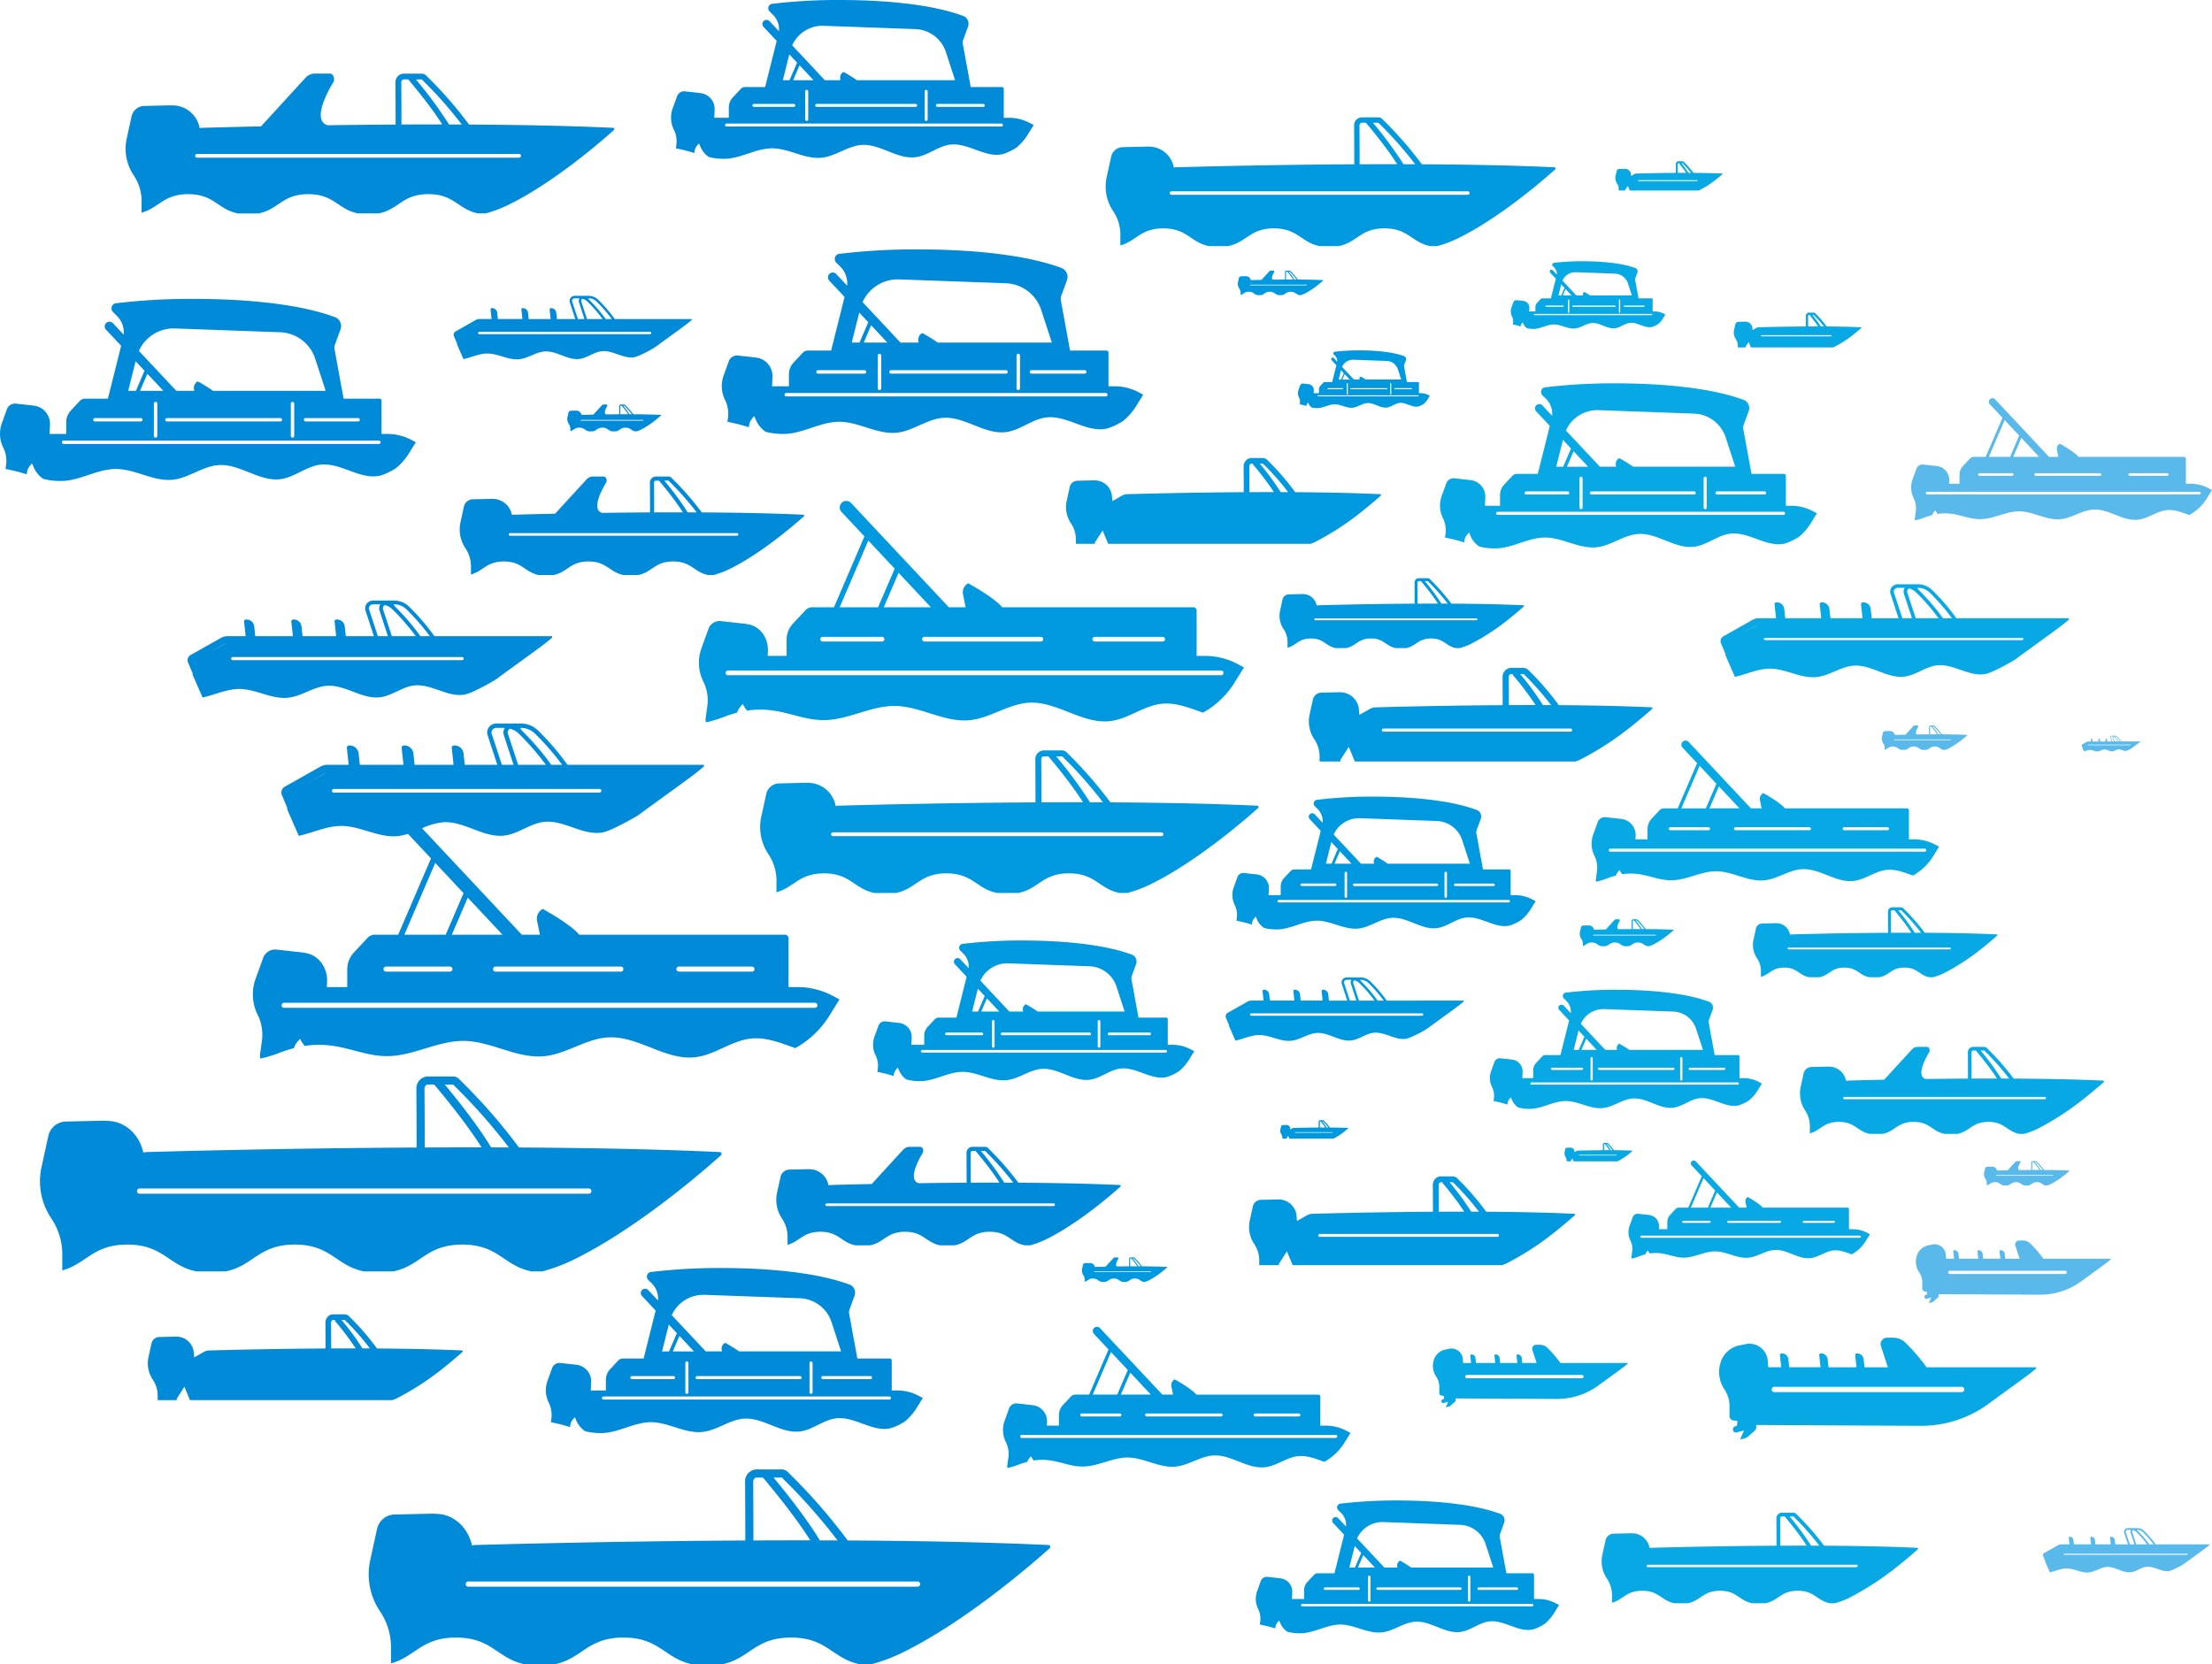 <svg id="Groupe_329" data-name="Groupe 329" xmlns="http://www.w3.org/2000/svg" xmlns:xlink="http://www.w3.org/1999/xlink" width="729.502" height="549" viewBox="0 0 729.502 549">
  <defs>
    <clipPath id="clip-path">
      <rect id="Rectangle_277" data-name="Rectangle 277" width="729.502" height="549" fill="none"/>
    </clipPath>
  </defs>
  <g id="Groupe_325" data-name="Groupe 325" clip-path="url(#clip-path)">
    <path id="Tracé_895" data-name="Tracé 895" d="M360.314,64.341c.563-.457,1.034-.859,1.384-1.165.2-.177.366-.322.48-.425a.108.108,0,0,0-.055-.188c-3.474-.163-7.433-.241-11.393-.266a32.363,32.363,0,0,0-3.653-4.23.9.9,0,0,0-.7-.341h-1.5a1,1,0,0,0-.711.3,1.163,1.163,0,0,0-.329.822c.012,1.738.014,2.787.012,3.448-7.554.046-14.007.222-15.579.268a1.484,1.484,0,0,0-.684.189l-1.3.732-.048-.559a2.324,2.324,0,0,0-1.994-2.192,4.852,4.852,0,0,0-.536-.02l-2.135.048a1.086,1.086,0,0,0-1,.9l-.395,1.8a3.908,3.908,0,0,0,.584,3.017,3.827,3.827,0,0,1,.645,2.151l0,.575H324l-.063-.146,1.049-1.647.216.516.536,1.277H352.8c.2-.08.4-.155.6-.248a37.124,37.124,0,0,0,6.527-4.3c.134-.107.263-.213.388-.314m-13.935-5.859c.041,0,.08.023.146.1a34.254,34.254,0,0,1,3.267,3.714c-.336,0-.67,0-1,0a32.569,32.569,0,0,0-2.794-3.807Zm-1.672.079a.249.249,0,0,1,.175-.079h.27l-.084.073a37.868,37.868,0,0,1,2.828,3.732q-1.661,0-3.285.007c0-.675,0-1.742-.012-3.449a.4.4,0,0,1,.109-.284m7.483,6.983H329.23a.189.189,0,1,1,0-.379h22.96a.189.189,0,0,1,0,.379" transform="translate(251.702 45.392)" fill="#07a8e3"/>
    <path id="Tracé_896" data-name="Tracé 896" d="M272.373,95.851a80.2,80.2,0,0,0-9.01-10.434,2.229,2.229,0,0,0-1.726-.84h-3.689a2.461,2.461,0,0,0-1.756.745,2.856,2.856,0,0,0-.809,2.026c.03,4.287.036,6.874.03,8.5-18.633.114-34.548.547-38.426.659a3.628,3.628,0,0,0-1.686.468l-3.2,1.806-.121-1.377A5.73,5.73,0,0,0,207.061,92a10.857,10.857,0,0,0-1.322-.048l-5.264.118A2.686,2.686,0,0,0,198,94.284l-.97,4.437a9.637,9.637,0,0,0,1.438,7.442,9.39,9.39,0,0,1,1.59,5.3l0,1.418h6.379l-.152-.363,2.585-4.062.534,1.274,1.32,3.151h66.764c.491-.2.988-.38,1.468-.613a91.186,91.186,0,0,0,16.1-10.607c.33-.264.65-.523.959-.773,1.386-1.129,2.549-2.12,3.412-2.871.5-.439.9-.8,1.186-1.049a.267.267,0,0,0-.136-.464c-8.573-.4-18.333-.593-28.1-.657m-15.095-.009c0-1.663,0-4.294-.032-8.507a.98.98,0,0,1,.268-.7.617.617,0,0,1,.434-.195h.665l-.209.18a94.246,94.246,0,0,1,6.976,9.205c-2.733,0-5.439,0-8.1.016m10.3-.013a80.22,80.22,0,0,0-6.89-9.389h.947c.1,0,.2.055.361.238a84.436,84.436,0,0,1,8.062,9.16q-1.241-.005-2.479-.009" transform="translate(154.758 66.506)" fill="#0098de"/>
    <path id="Tracé_897" data-name="Tracé 897" d="M102.854,253.968a80.2,80.2,0,0,0-9.01-10.434,2.224,2.224,0,0,0-1.726-.84H88.428a2.467,2.467,0,0,0-1.756.745,2.862,2.862,0,0,0-.807,2.026c.03,4.287.034,6.874.03,8.5-18.633.114-34.55.547-38.426.659a3.628,3.628,0,0,0-1.686.468l-3.2,1.806-.121-1.377a5.73,5.73,0,0,0-4.916-5.407,10.861,10.861,0,0,0-1.322-.048l-5.264.118A2.685,2.685,0,0,0,28.48,252.4l-.972,4.437a9.644,9.644,0,0,0,1.44,7.442,9.39,9.39,0,0,1,1.59,5.3L30.533,271h6.381l-.152-.363,2.585-4.062.534,1.274L41.2,271h66.764c.491-.2.988-.38,1.468-.613a91.19,91.19,0,0,0,16.1-10.607c.33-.264.65-.523.959-.773,1.386-1.129,2.549-2.12,3.41-2.871.506-.439.906-.795,1.188-1.05a.267.267,0,0,0-.136-.463c-8.573-.4-18.333-.593-28.1-.657m-15.095-.009c0-1.663,0-4.294-.032-8.506a.98.98,0,0,1,.268-.7.612.612,0,0,1,.432-.195h.666l-.209.18a93.956,93.956,0,0,1,6.976,9.2c-2.733,0-5.439,0-8.1.016m10.3-.012a80.216,80.216,0,0,0-6.89-9.389h.947c.1,0,.2.055.361.238a84.441,84.441,0,0,1,8.062,9.16q-1.241-.005-2.479-.009" transform="translate(21.459 190.839)" fill="#008ad7"/>
    <path id="Tracé_898" data-name="Tracé 898" d="M310.282,214.553c.3-.245.55-.459.736-.62l.257-.227a.057.057,0,0,0-.029-.1c-1.854-.088-3.964-.129-6.075-.143a17.452,17.452,0,0,0-1.949-2.256.479.479,0,0,0-.372-.18h-.8a.537.537,0,0,0-.38.161.617.617,0,0,0-.173.438c.005.927.007,1.486.005,1.838-4.028.025-7.469.118-8.306.143a.766.766,0,0,0-.364.1l-.693.389-.027-.3a1.239,1.239,0,0,0-1.063-1.17,2.531,2.531,0,0,0-.286-.011l-1.138.027a.58.58,0,0,0-.534.477l-.211.959a2.086,2.086,0,0,0,.311,1.609,2.025,2.025,0,0,1,.345,1.147l0,.307h1.379l-.032-.079.559-.879.114.275.286.682h14.434c.107-.045.214-.084.318-.134a19.757,19.757,0,0,0,3.482-2.292c.071-.057.139-.114.207-.168m-7.431-3.124c.021,0,.043.013.077.052a18.235,18.235,0,0,1,1.743,1.979c-.179,0-.357,0-.536,0a17.573,17.573,0,0,0-1.49-2.029Zm-.893.043a.135.135,0,0,1,.095-.043h.145l-.046.039a20.1,20.1,0,0,1,1.508,1.99c-.589,0-1.175,0-1.751,0,0-.359,0-.929-.007-1.84a.217.217,0,0,1,.057-.15m3.991,3.723H293.705a.1.1,0,0,1,0-.2h12.244a.1.1,0,1,1,0,.2" transform="translate(227.121 165.938)" fill="#07a8e3"/>
    <path id="Tracé_899" data-name="Tracé 899" d="M257.812,210.364c.3-.245.55-.459.736-.62l.257-.227a.057.057,0,0,0-.029-.1c-1.854-.088-3.964-.129-6.075-.143a17.461,17.461,0,0,0-1.949-2.256.48.48,0,0,0-.373-.18h-.8a.537.537,0,0,0-.381.161.617.617,0,0,0-.173.438c.005.927.007,1.486.005,1.838-4.028.025-7.469.118-8.306.143a.766.766,0,0,0-.364.1l-.693.389-.027-.3a1.239,1.239,0,0,0-1.063-1.17,2.537,2.537,0,0,0-.286-.011l-1.138.027a.58.58,0,0,0-.534.477l-.211.959a2.086,2.086,0,0,0,.311,1.609,2.025,2.025,0,0,1,.345,1.147l0,.307h1.379l-.032-.079.559-.879.114.275.286.682h14.434c.107-.045.214-.084.318-.134a19.753,19.753,0,0,0,3.482-2.292c.071-.057.139-.114.207-.168m-7.433-3.124c.023,0,.045.013.079.052a18.242,18.242,0,0,1,1.743,1.979c-.179,0-.357,0-.536,0a17.565,17.565,0,0,0-1.49-2.029Zm-.891.043a.135.135,0,0,1,.095-.043h.145l-.046.039a20.1,20.1,0,0,1,1.508,1.99c-.589,0-1.175,0-1.751,0,0-.359,0-.929-.007-1.84a.217.217,0,0,1,.057-.15m3.991,3.723H241.235a.1.1,0,0,1,0-.2h12.244a.1.1,0,1,1,0,.2" transform="translate(185.862 162.644)" fill="#0098de"/>
    <path id="Tracé_900" data-name="Tracé 900" d="M323.964,33.612a27.409,27.409,0,0,0-3.069-3.555.755.755,0,0,0-.588-.286h-1.256a.837.837,0,0,0-.6.254.973.973,0,0,0-.275.69c.009,1.461.011,2.342.009,2.9-6.347.039-11.768.186-13.088.225a1.252,1.252,0,0,0-.575.159l-1.09.614-.043-.468a1.953,1.953,0,0,0-1.674-1.844,4.2,4.2,0,0,0-.45-.016l-1.793.041a.912.912,0,0,0-.843.754l-.331,1.511a3.289,3.289,0,0,0,.489,2.535,3.187,3.187,0,0,1,.541,1.806v.484H301.5l-.052-.123.881-1.384.182.434.45,1.074h22.742c.168-.068.336-.13.5-.209a31.066,31.066,0,0,0,5.484-3.614q.169-.134.327-.263c.472-.384.868-.722,1.161-.977.173-.15.309-.272.406-.357a.092.092,0,0,0-.046-.159c-2.921-.138-6.245-.2-9.573-.223m-3.657-3.206c.036,0,.068.02.123.08a29.259,29.259,0,0,1,2.746,3.121c-.282,0-.563,0-.845,0a27.449,27.449,0,0,0-2.345-3.2Zm-1.4.068a.2.2,0,0,1,.148-.068h.227l-.071.063a32.09,32.09,0,0,1,2.376,3.135c-.931,0-1.852,0-2.76.005,0-.566,0-1.463-.011-2.9a.331.331,0,0,1,.091-.238m6.288,5.865H305.9a.159.159,0,0,1,0-.318h19.292a.159.159,0,0,1,0,.318" transform="translate(234.505 23.41)" fill="#07a8e3"/>
    <path id="Tracé_901" data-name="Tracé 901" d="M308.8,228.889a83.117,83.117,0,0,0-9.326-10.8,2.3,2.3,0,0,0-1.785-.868h-3.819a2.549,2.549,0,0,0-1.817.77,2.961,2.961,0,0,0-.838,2.1c.03,4.439.036,7.115.032,8.8-19.285.12-35.757.566-39.771.682a3.767,3.767,0,0,0-1.745.486l-3.314,1.868L246.3,230.5a5.933,5.933,0,0,0-5.087-5.6,11.634,11.634,0,0,0-1.368-.048l-5.448.121a2.778,2.778,0,0,0-2.562,2.29l-1.006,4.593a9.986,9.986,0,0,0,1.49,7.7,9.724,9.724,0,0,1,1.645,5.489l-.005,1.468h6.6l-.157-.377,2.674-4.2.552,1.317,1.368,3.262h69.1c.509-.207,1.022-.395,1.52-.634a94.457,94.457,0,0,0,16.663-10.979q.514-.41.993-.8c1.434-1.166,2.638-2.192,3.53-2.969.522-.456.938-.823,1.229-1.086a.277.277,0,0,0-.141-.481c-8.873-.414-18.974-.615-29.083-.681m-11.111-9.739c.105,0,.207.057.373.245a88.011,88.011,0,0,1,8.344,9.482q-1.286-.005-2.567-.009a82.95,82.95,0,0,0-7.131-9.718Zm-4.268.2a.638.638,0,0,1,.448-.2h.69l-.216.188a97.412,97.412,0,0,1,7.219,9.525c-2.828,0-5.629.005-8.385.018.005-1.72,0-4.444-.032-8.8a1.014,1.014,0,0,1,.277-.723m19.1,17.822H253.916a.481.481,0,1,1,0-.963h58.613a.481.481,0,1,1,0,.963" transform="translate(181.327 170.809)" fill="#0098de"/>
    <path id="Tracé_902" data-name="Tracé 902" d="M259.9,208.081h-1.527v-8.464a.512.512,0,0,0-.513-.513h-9.141l-2.308-12.587a2.264,2.264,0,0,1,.1-1.183l1.445-3.969a2.442,2.442,0,0,0-1.6-3.1c-.834-.309-1.718-.593-2.626-.866-.18-.054-.359-.109-.541-.163q-1.332-.383-2.753-.723c-.18-.043-.364-.082-.547-.123-.909-.209-1.836-.405-2.79-.586l-.329-.066c-1.015-.189-2.054-.359-3.108-.518-.25-.039-.5-.075-.75-.113q-1.554-.225-3.149-.413c-.216-.025-.434-.046-.652-.071q-1.412-.155-2.847-.286c-.247-.023-.489-.046-.736-.068-1.052-.089-2.113-.166-3.176-.234-.334-.021-.668-.041-1-.061-1.049-.061-2.1-.116-3.146-.157-.266-.011-.529-.018-.795-.027q-1.3-.046-2.587-.073c-.366-.007-.731-.016-1.1-.021-.872-.014-1.74-.025-2.6-.027-.052,0-.1,0-.154,0a162.341,162.341,0,0,0-20.107,1.1,1.319,1.319,0,0,0-.907,2.244l.92.9a5.924,5.924,0,0,1,1.815,4.873l-2.744-2.928a1.207,1.207,0,1,0-1.761,1.651l3.853,4.11L188.673,199.1H182.8a1.733,1.733,0,0,0-1.27.552l-2.317,2.481a4.3,4.3,0,0,0-1.156,2.931v3.012h-4.017c-.075,0-.15.014-.225.016l.095-2.183a4.685,4.685,0,0,0-3.4-4.914,9.356,9.356,0,0,0-1.066-.18l-4.28-.472a2.194,2.194,0,0,0-2.245,1.527l-1.266,3.492a7.89,7.89,0,0,0,.364,6.188,7.677,7.677,0,0,1,.718,4.471l-.134.984a45.538,45.538,0,0,1,5.414,1.374,3.332,3.332,0,0,1,.775-2.17l.541-.641.509,1.152a6.779,6.779,0,0,0,2.4,2.815,17.864,17.864,0,0,0,5.372.491c4.493-.361,8.621-3.035,13.128-3.024,4.957.013,9.6,3.281,14.523,2.731,4.084-.457,7.581-3.483,11.684-3.726,5.432-.322,10.363,4.31,15.755,3.574,3.574-.488,6.536-3.276,10.121-3.676,5.27-.588,10.327,4.11,15.445,2.728a16.718,16.718,0,0,0,3.791-1.836,15.53,15.53,0,0,0,3.246-3.685l1.808-2.917-1.145-.607a12.9,12.9,0,0,0-6.063-1.511m-7.494-4.046a.432.432,0,0,1,0,.865H239.026a.432.432,0,1,1,0-.865Zm-46.643-22.829,26.808.966a9.746,9.746,0,0,1,8.9,6.734l2.672,8.192H215.48c-1.842-1.293-3.907-2.413-3.907-2.413a1.892,1.892,0,0,0-.961,2.047l.075.366h-4.575l-9.544-10.18a9.732,9.732,0,0,1,9.2-5.713m30.371,19.13V208.6a.431.431,0,1,1-.863,0v-8.262a.431.431,0,0,1,.863,0m-3.078,4.132a.432.432,0,0,1-.432.432h-28.91a.432.432,0,0,1,0-.865h28.91a.431.431,0,0,1,.432.432m-36.2-7.369,1.87-4.353,4.08,4.353Zm4.4,3.237V208.6a.431.431,0,1,1-.863,0v-8.262a.431.431,0,0,1,.863,0m-5.518-10.779L198,191.977l-2.2,5.121H193.85Zm-10.361,14.478h11.7a.432.432,0,0,1,0,.865h-11.7a.432.432,0,0,1,0-.865m72.347,6.6H177.389a.431.431,0,1,1,0-.863h80.333a.431.431,0,1,1,0,.863" transform="translate(126.749 136.561)" fill="#0098de"/>
    <path id="Tracé_903" data-name="Tracé 903" d="M312.384,221.782c3.458-.386,6.422-2.951,9.895-3.156,4.6-.272,8.778,3.651,13.344,3.028,3.028-.413,5.536-2.774,8.573-3.114,4.464-.5,8.746,3.482,13.081,2.31a14.08,14.08,0,0,0,3.21-1.554,13.129,13.129,0,0,0,2.749-3.123l1.531-2.469-.97-.516a10.947,10.947,0,0,0-5.134-1.279h-1.293V204.74a.435.435,0,0,0-.434-.434h-7.742l-1.954-10.659a1.9,1.9,0,0,1,.086-1l1.224-3.362a2.069,2.069,0,0,0-1.352-2.628c-.706-.263-1.456-.5-2.224-.734-.154-.045-.3-.093-.459-.138q-1.128-.324-2.331-.613c-.152-.036-.309-.07-.463-.105-.77-.175-1.556-.343-2.363-.495-.093-.02-.184-.039-.279-.055-.857-.161-1.74-.305-2.631-.439-.213-.032-.423-.064-.636-.095q-1.316-.19-2.667-.35c-.184-.021-.368-.041-.552-.061q-1.2-.134-2.413-.243c-.207-.018-.413-.039-.622-.057-.893-.075-1.79-.139-2.69-.2l-.852-.052c-.886-.05-1.776-.1-2.663-.132-.225-.009-.447-.014-.672-.023q-1.1-.037-2.192-.061c-.311-.007-.618-.014-.927-.02q-1.109-.019-2.2-.021l-.13,0a137.7,137.7,0,0,0-17.029.931,1.117,1.117,0,0,0-.768,1.9l.777.766a5.016,5.016,0,0,1,1.538,4.126l-2.324-2.479a1.022,1.022,0,0,0-1.492,1.4l3.264,3.482-2.858,11.418h-4.97a1.469,1.469,0,0,0-1.075.468l-1.961,2.1a3.631,3.631,0,0,0-.979,2.483v2.551h-3.4c-.062,0-.127.013-.189.014l.08-1.851a3.968,3.968,0,0,0-2.881-4.16,7.693,7.693,0,0,0-.9-.154l-3.625-.4a1.859,1.859,0,0,0-1.9,1.293l-1.072,2.958a6.677,6.677,0,0,0,.309,5.239,6.513,6.513,0,0,1,.609,3.787l-.114.832a39.267,39.267,0,0,1,4.584,1.165,2.828,2.828,0,0,1,.659-1.838l.457-.543.432.977a5.74,5.74,0,0,0,2.027,2.383,15.149,15.149,0,0,0,4.55.416c3.8-.305,7.3-2.57,11.118-2.562,4.2.011,8.128,2.78,12.3,2.313m39.932-13.3a.365.365,0,1,1,0,.731H340.981a.365.365,0,1,1,0-.731Zm-39.5-19.335,22.706.818a8.256,8.256,0,0,1,7.54,5.7l2.262,6.938h-24.28c-1.559-1.1-3.308-2.044-3.308-2.044a1.6,1.6,0,0,0-.815,1.733l.064.311h-3.875l-8.083-8.623a8.238,8.238,0,0,1,7.788-4.837m25.723,16.2v7a.365.365,0,0,1-.731,0v-7a.365.365,0,0,1,.731,0m-2.606,3.5a.364.364,0,0,1-.366.364H311.076a.365.365,0,0,1,0-.731h24.485a.364.364,0,0,1,.366.366m-30.663-6.241,1.583-3.687,3.457,3.687Zm3.723,2.742v7a.365.365,0,0,1-.731,0v-7a.365.365,0,0,1,.731,0m-4.671-9.13,1.922,2.051-1.863,4.337h-1.658Zm-8.775,12.263h9.905a.365.365,0,1,1,0,.731h-9.905a.365.365,0,1,1,0-.731m-6.765,5.586a.365.365,0,1,1,0-.731h68.036a.365.365,0,1,1,0,.731Z" transform="translate(216.288 143.713)" fill="#07a8e3"/>
    <path id="Tracé_904" data-name="Tracé 904" d="M326.437,64.8H325.7V60.729a.247.247,0,0,0-.248-.247h-4.4l-1.111-6.057a1.087,1.087,0,0,1,.048-.57l.7-1.911a1.177,1.177,0,0,0-.77-1.493c-.4-.148-.827-.284-1.263-.416-.088-.025-.173-.052-.261-.079q-.643-.185-1.326-.348l-.263-.059c-.438-.1-.884-.195-1.343-.282l-.159-.032c-.488-.089-.988-.171-1.5-.248-.12-.02-.239-.038-.361-.054q-.748-.11-1.517-.2c-.1-.011-.209-.021-.313-.034q-.681-.075-1.372-.138c-.118-.011-.234-.023-.354-.032q-.761-.064-1.529-.113c-.161-.011-.322-.021-.482-.03-.505-.029-1.009-.055-1.515-.075-.127-.005-.254-.009-.382-.013-.416-.014-.832-.027-1.245-.036l-.527-.011q-.63-.011-1.252-.012l-.073,0a77.916,77.916,0,0,0-9.678.529.635.635,0,0,0-.436,1.081l.441.434a2.848,2.848,0,0,1,.874,2.345l-1.32-1.409a.581.581,0,1,0-.847.795l1.854,1.977-1.626,6.49h-2.824a.838.838,0,0,0-.611.266L287.6,61.942a2.071,2.071,0,0,0-.556,1.411V64.8h-1.935c-.036,0-.071.007-.109.007l.046-1.05a2.256,2.256,0,0,0-1.638-2.365,4.1,4.1,0,0,0-.513-.088l-2.06-.227a1.055,1.055,0,0,0-1.081.736l-.609,1.679a3.792,3.792,0,0,0,.175,2.98,3.7,3.7,0,0,1,.345,2.151l-.064.475a22.11,22.11,0,0,1,2.606.661,1.6,1.6,0,0,1,.373-1.045l.259-.309.246.556a3.251,3.251,0,0,0,1.152,1.354,8.6,8.6,0,0,0,2.587.238c2.161-.175,4.148-1.461,6.318-1.456,2.385.005,4.62,1.579,6.99,1.315,1.965-.22,3.649-1.677,5.623-1.793,2.615-.155,4.987,2.074,7.583,1.72,1.722-.236,3.148-1.577,4.873-1.77,2.537-.282,4.97,1.979,7.433,1.313A8.044,8.044,0,0,0,327.475,69a7.391,7.391,0,0,0,1.561-1.774l.87-1.4-.55-.293a6.2,6.2,0,0,0-2.919-.727m-3.6-1.949a.208.208,0,0,1,0,.416h-6.443a.208.208,0,1,1,0-.416ZM300.379,51.867l12.9.466a4.687,4.687,0,0,1,4.284,3.24l1.286,3.942h-13.8c-.886-.622-1.879-1.161-1.879-1.161a.912.912,0,0,0-.463.986l.036.175h-2.2l-4.595-4.9a4.685,4.685,0,0,1,4.427-2.749M315,61.074v3.978a.208.208,0,0,1-.416,0V61.074a.208.208,0,0,1,.416,0m-1.481,1.99a.209.209,0,0,1-.209.207H299.393a.208.208,0,1,1,0-.416h13.916a.209.209,0,0,1,.209.209M296.09,59.516l.9-2.094,1.965,2.094Zm2.119,1.558v3.978a.209.209,0,0,1-.418,0V61.074a.209.209,0,0,1,.418,0m-2.656-5.188,1.091,1.166-1.059,2.463h-.941Zm-4.987,6.968h5.629a.208.208,0,1,1,0,.416h-5.629a.208.208,0,0,1,0-.416m34.821,3.176H286.721a.208.208,0,1,1,0-.416h38.665a.208.208,0,1,1,0,.416" transform="translate(219.328 37.932)" fill="#07a8e3"/>
    <path id="Tracé_905" data-name="Tracé 905" d="M135.29,101.629l-.175,1.292a59.857,59.857,0,0,1,7.1,1.8,4.391,4.391,0,0,1,1.02-2.849l.707-.841.67,1.513a8.868,8.868,0,0,0,3.142,3.692,23.463,23.463,0,0,0,7.049.647c5.895-.475,11.309-3.984,17.224-3.969,6.5.016,12.592,4.305,19.055,3.583,5.359-.6,9.948-4.571,15.33-4.889,7.127-.422,13.6,5.656,20.673,4.689,4.689-.64,8.576-4.3,13.28-4.821,6.913-.772,13.549,5.393,20.264,3.578a21.845,21.845,0,0,0,4.973-2.41,20.31,20.31,0,0,0,4.259-4.836l2.372-3.826-1.5-.8a16.942,16.942,0,0,0-7.954-1.983h-2V80.1a.674.674,0,0,0-.675-.673H248.107L245.08,62.914a2.959,2.959,0,0,1,.132-1.551l1.9-5.209a3.2,3.2,0,0,0-2.1-4.071c-1.091-.406-2.253-.779-3.444-1.138-.236-.07-.47-.143-.709-.213q-1.75-.5-3.612-.949c-.238-.055-.479-.109-.718-.164q-1.787-.407-3.66-.768c-.145-.027-.286-.057-.432-.086-1.329-.247-2.694-.47-4.076-.681-.329-.05-.656-.1-.986-.146q-2.039-.295-4.132-.541c-.284-.034-.57-.063-.856-.093q-1.852-.206-3.737-.377c-.322-.029-.639-.061-.963-.088q-2.074-.177-4.168-.307-.659-.043-1.32-.08c-1.374-.08-2.751-.152-4.126-.205-.348-.014-.693-.023-1.041-.036q-1.7-.059-3.4-.1c-.479-.011-.958-.021-1.436-.029-1.143-.018-2.283-.03-3.412-.034-.068,0-.132,0-.2,0A212.885,212.885,0,0,0,172.2,47.5a1.731,1.731,0,0,0-1.192,2.944l1.206,1.186a7.77,7.77,0,0,1,2.383,6.393L171,54.181a1.583,1.583,0,0,0-2.31,2.165l5.055,5.393-4.428,17.688h-7.7a2.283,2.283,0,0,0-1.668.725l-3.037,3.255a5.641,5.641,0,0,0-1.518,3.848V91.2h-5.271c-.1,0-.2.02-.295.021l.123-2.864a6.147,6.147,0,0,0-4.462-6.447,11.939,11.939,0,0,0-1.4-.238l-5.614-.618a2.88,2.88,0,0,0-2.947,2l-1.66,4.584a10.347,10.347,0,0,0,.479,8.119,10.085,10.085,0,0,1,.941,5.865M252.947,85.9a.567.567,0,0,1,0,1.134H235.385a.567.567,0,0,1,0-1.134Zm-61.2-29.952,35.175,1.268A12.784,12.784,0,0,1,238.6,66.047L242.107,76.8H204.491c-2.417-1.7-5.125-3.165-5.125-3.165a2.48,2.48,0,0,0-1.261,2.685l.1.481h-6L179.68,63.438a12.762,12.762,0,0,1,12.065-7.494m39.851,25.1V91.883a.567.567,0,0,1-1.134,0V81.044a.567.567,0,0,1,1.134,0m-4.039,5.42a.566.566,0,0,1-.566.566H189.058a.567.567,0,0,1,0-1.134h37.933a.568.568,0,0,1,.566.568m-47.5-9.668,2.453-5.711,5.354,5.711Zm5.77,4.248V91.883a.567.567,0,0,1-1.134,0V81.044a.567.567,0,0,1,1.134,0M178.585,66.9l2.978,3.178L178.676,76.8h-2.567Zm-13.594,19h15.346a.567.567,0,1,1,0,1.134H164.991a.567.567,0,0,1,0-1.134m-10.479,7.524h105.4a.567.567,0,0,1,0,1.134h-105.4a.567.567,0,0,1,0-1.134" transform="translate(104.787 36.213)" fill="#008ad7"/>
    <path id="Tracé_906" data-name="Tracé 906" d="M240.267,82.089l-.055.4a18.845,18.845,0,0,1,2.222.564,1.377,1.377,0,0,1,.318-.891l.221-.264.211.475a2.756,2.756,0,0,0,.982,1.154,7.346,7.346,0,0,0,2.2.2c1.845-.15,3.539-1.247,5.389-1.243,2.035.005,3.939,1.347,5.961,1.122,1.677-.188,3.114-1.431,4.8-1.529,2.231-.132,4.255,1.768,6.468,1.467,1.467-.2,2.683-1.343,4.155-1.508,2.163-.243,4.239,1.686,6.34,1.118a6.8,6.8,0,0,0,1.556-.754,6.331,6.331,0,0,0,1.333-1.513l.741-1.2-.47-.25a5.3,5.3,0,0,0-2.488-.62h-.627V75.353a.211.211,0,0,0-.211-.211h-3.751l-.949-5.166a.932.932,0,0,1,.043-.484l.593-1.631a1,1,0,0,0-.656-1.274c-.343-.127-.706-.243-1.079-.355l-.222-.066c-.364-.105-.741-.205-1.131-.3l-.223-.052c-.373-.086-.754-.166-1.145-.241-.046-.007-.089-.018-.136-.027-.416-.077-.843-.146-1.276-.213l-.307-.045q-.64-.094-1.293-.17l-.268-.03c-.386-.043-.777-.082-1.168-.116-.1-.011-.2-.02-.3-.029-.432-.038-.868-.068-1.3-.1l-.413-.025q-.646-.038-1.292-.064l-.325-.011c-.356-.012-.711-.023-1.063-.03-.15,0-.3-.007-.45-.009-.357-.005-.715-.009-1.066-.011l-.064,0a66.785,66.785,0,0,0-8.253.45.542.542,0,0,0-.373.922l.379.372a2.427,2.427,0,0,1,.745,2l-1.127-1.2a.495.495,0,1,0-.722.677l1.581,1.686-1.386,5.534H248.5a.714.714,0,0,0-.522.227l-.95,1.018a1.764,1.764,0,0,0-.475,1.2v1.236h-1.649c-.03,0-.061.007-.093.007l.039-.9a1.923,1.923,0,0,0-1.4-2.017,3.548,3.548,0,0,0-.438-.075l-1.756-.193a.9.9,0,0,0-.922.627l-.52,1.434a3.24,3.24,0,0,0,.15,2.54,3.166,3.166,0,0,1,.295,1.835m36.809-4.923a.178.178,0,1,1,0,.355h-5.493a.178.178,0,1,1,0-.355Zm-19.148-9.371,11.006.4a4,4,0,0,1,3.655,2.763l1.1,3.362H261.917c-.757-.531-1.6-.99-1.6-.99a.776.776,0,0,0-.395.84l.03.15h-1.877l-3.917-4.178a3.994,3.994,0,0,1,3.774-2.345M270.4,75.648V79.04a.178.178,0,1,1-.355,0V75.648a.178.178,0,0,1,.355,0m-1.265,1.7a.176.176,0,0,1-.177.177H257.089a.178.178,0,1,1,0-.355h11.867a.178.178,0,0,1,.177.179m-14.861-3.026.768-1.786,1.674,1.786Zm1.806,1.329V79.04a.178.178,0,1,1-.355,0V75.648a.178.178,0,0,1,.355,0m-2.265-4.425.931.995-.9,2.1h-.8Zm-4.253,5.943h4.8a.178.178,0,0,1,0,.355h-4.8a.178.178,0,1,1,0-.355m-3.28,2.354h32.978a.178.178,0,0,1,0,.355H246.279a.178.178,0,0,1,0-.355" transform="translate(188.431 50.877)" fill="#0098de"/>
    <path id="Tracé_907" data-name="Tracé 907" d="M340.181,246.342c3.062-.289,5.706-2.42,8.778-2.558,4.071-.182,7.724,3.169,11.767,2.69,2.681-.316,4.921-2.281,7.61-2.535,2.024-.193,3.994.606,5.952,1.3a12.653,12.653,0,0,0,4.564-4.307l1.431-2.308-.906-.482a10.226,10.226,0,0,0-4.8-1.2h-1.209v-6.7a.378.378,0,0,0-.239-.336.361.361,0,0,0-.168-.071H344.954c-1.2-1.461-4.961-3.5-4.961-3.5a1.5,1.5,0,0,0-.759,1.62l.384,1.877H337.16l-14.284-15.234a.955.955,0,1,0-1.393,1.306l3.348,3.571-4.452,10.357h-3.164a1.376,1.376,0,0,0-1.006.438l-1.835,1.965a3.454,3.454,0,0,0-.391.507,3.409,3.409,0,0,0-.523,1.815v2.383h-2.767l.029-.682a3.711,3.711,0,0,0-2.692-3.892,7.942,7.942,0,0,0-.845-.143l-3.389-.373a1.742,1.742,0,0,0-1.779,1.209l-1,2.765a6.238,6.238,0,0,0,.288,4.9,6.1,6.1,0,0,1,.57,3.541l-.257,1.877a.982.982,0,0,0,.075.511,18.757,18.757,0,0,0,2.638-.807,16.773,16.773,0,0,1,1.886-.6,2.591,2.591,0,0,1,.452-.829l.379-.452a5.117,5.117,0,0,0,.627.974c4.934-.757,7.769,1.629,11.8,1.367,3.365-.22,6.479-2.092,9.853-2.045,3.71.052,7.158,2.428,10.85,2.077m18.306-12.176H368.4a.345.345,0,1,1,0,.69h-9.916a.345.345,0,0,1,0-.69m-7.88,0a.345.345,0,1,1,0,.69H333.6a.345.345,0,0,1,0-.69Zm-16.066-4.325h-6.883l2.163-5.034Zm-9.141-9.748,3.851,4.107-2.426,5.641h-5.614Zm-6.67,14.073H327.4a.345.345,0,1,1,0,.69h-8.667a.345.345,0,0,1,0-.69m-13.841,5.609a.345.345,0,1,1,0-.69h72.061a.345.345,0,0,1,0,.69Z" transform="translate(236.411 168.515)" fill="#07a8e3"/>
    <path id="Tracé_908" data-name="Tracé 908" d="M335.116,179.864c5.341.073,10.3,3.492,15.614,2.989,4.405-.416,8.212-3.483,12.633-3.682,5.857-.263,11.115,4.56,16.933,3.873,3.857-.456,7.081-3.283,10.95-3.649,2.912-.275,5.747.872,8.564,1.877a18.222,18.222,0,0,0,6.57-6.2l2.058-3.323-1.3-.693a14.708,14.708,0,0,0-6.906-1.722h-1.74v-9.643a.551.551,0,0,0-.343-.486.558.558,0,0,0-.243-.1H357.6c-1.731-2.1-7.138-5.034-7.138-5.034a2.152,2.152,0,0,0-1.1,2.331l.554,2.7h-3.537L325.83,137.185a1.374,1.374,0,0,0-2.006,1.879l4.816,5.139-6.4,14.905h-4.553a1.982,1.982,0,0,0-1.447.629l-2.64,2.828a5.033,5.033,0,0,0-.563.731,4.894,4.894,0,0,0-.754,2.612v3.43H308.3l.043-.984a5.337,5.337,0,0,0-3.875-5.6,10.29,10.29,0,0,0-1.217-.207l-4.877-.536a2.5,2.5,0,0,0-2.558,1.74l-1.442,3.98a8.987,8.987,0,0,0,.416,7.051,8.772,8.772,0,0,1,.818,5.093l-.37,2.7a1.425,1.425,0,0,0,.107.734,26.651,26.651,0,0,0,3.8-1.163,24.816,24.816,0,0,1,2.715-.866,3.776,3.776,0,0,1,.65-1.193l.547-.65a7.423,7.423,0,0,0,.9,1.4c7.1-1.09,11.181,2.344,16.984,1.967,4.845-.314,9.325-3.01,14.18-2.942m41.957-14.534h14.273a.5.5,0,1,1,0,.993H377.073a.5.5,0,0,1,0-.993m-11.338,0a.5.5,0,0,1,0,.993H341.261a.5.5,0,0,1,0-.993Zm-23.121-6.222h-9.905l3.114-7.244Zm-13.153-14.03L335,150.99l-3.489,8.119h-8.08Zm-9.6,20.252h12.472a.5.5,0,1,1,0,.993H319.864a.5.5,0,1,1,0-.993M299.944,173.4a.5.5,0,0,1,0-.993h103.7a.5.5,0,1,1,0,.993Z" transform="translate(231.058 107.532)" fill="#07a8e3"/>
    <path id="Tracé_909" data-name="Tracé 909" d="M226.448,288.123c5.341.073,10.3,3.492,15.614,2.989,4.405-.416,8.212-3.483,12.633-3.682,5.857-.263,11.115,4.561,16.933,3.873,3.857-.455,7.081-3.283,10.95-3.649,2.912-.275,5.747.872,8.564,1.877a18.222,18.222,0,0,0,6.57-6.2l2.058-3.323-1.3-.693a14.707,14.707,0,0,0-6.906-1.722h-1.74v-9.643a.551.551,0,0,0-.343-.486.559.559,0,0,0-.243-.1h-40.3c-1.731-2.1-7.138-5.034-7.138-5.034a2.152,2.152,0,0,0-1.095,2.331l.554,2.7h-3.537l-20.554-21.924a1.374,1.374,0,0,0-2.006,1.879l4.816,5.139-6.4,14.905h-4.553a1.981,1.981,0,0,0-1.447.629l-2.64,2.828a5.036,5.036,0,0,0-.563.731,4.894,4.894,0,0,0-.754,2.612v3.43h-3.984l.043-.984a5.337,5.337,0,0,0-3.875-5.6,10.317,10.317,0,0,0-1.217-.207l-4.877-.536a2.5,2.5,0,0,0-2.558,1.74l-1.442,3.98a8.987,8.987,0,0,0,.416,7.051,8.759,8.759,0,0,1,.818,5.093l-.37,2.7a1.426,1.426,0,0,0,.107.734,26.657,26.657,0,0,0,3.8-1.163,24.819,24.819,0,0,1,2.715-.866,3.775,3.775,0,0,1,.65-1.193l.547-.65a7.427,7.427,0,0,0,.9,1.4c7.1-1.09,11.181,2.344,16.984,1.967,4.845-.314,9.325-3.01,14.18-2.942m41.957-14.534h14.273a.5.5,0,1,1,0,.993H268.405a.5.5,0,1,1,0-.993m-11.338,0a.5.5,0,1,1,0,.993H232.593a.5.5,0,1,1,0-.993Zm-23.121-6.222h-9.905l3.114-7.244Zm-13.153-14.03,5.541,5.911-3.49,8.119h-8.08Zm-9.6,20.252h12.472a.5.5,0,1,1,0,.993H211.2a.5.5,0,1,1,0-.993m-19.919,8.072a.5.5,0,0,1,0-.993h103.7a.5.5,0,0,1,0,.993Z" transform="translate(145.609 192.66)" fill="#0098de"/>
    <path id="Tracé_910" data-name="Tracé 910" d="M354.362,110.867l-.318,2.34a1.223,1.223,0,0,0,.091.636,22.867,22.867,0,0,0,3.287-1.006,21.171,21.171,0,0,1,2.351-.75,3.28,3.28,0,0,1,.563-1.034l.473-.563a6.413,6.413,0,0,0,.781,1.213c6.147-.943,9.68,2.029,14.705,1.7,4.194-.273,8.072-2.606,12.277-2.547,4.623.064,8.917,3.024,13.519,2.588,3.814-.361,7.108-3.017,10.938-3.189,5.07-.227,9.621,3.95,14.659,3.353,3.34-.395,6.132-2.842,9.48-3.158,2.522-.239,4.977.756,7.417,1.626a15.8,15.8,0,0,0,5.688-5.366l1.783-2.878-1.129-.6a12.744,12.744,0,0,0-5.981-1.49h-1.508V93.4a.675.675,0,0,0-.506-.507H408.038c-1.5-1.822-6.181-4.359-6.181-4.359a1.865,1.865,0,0,0-.947,2.019l.479,2.34h-3.062l-17.8-18.982a1.19,1.19,0,0,0-1.736,1.629l4.171,4.448-5.545,12.9h-3.942a1.721,1.721,0,0,0-1.254.545l-2.285,2.449a4.39,4.39,0,0,0-.488.632,4.236,4.236,0,0,0-.652,2.26v2.971h-3.448l.036-.852a4.624,4.624,0,0,0-3.355-4.848,9.107,9.107,0,0,0-1.052-.179l-4.223-.464a2.165,2.165,0,0,0-2.215,1.506l-1.249,3.446a7.782,7.782,0,0,0,.361,6.106,7.585,7.585,0,0,1,.707,4.409M424.9,98.276h12.356a.43.43,0,1,1,0,.859H424.9a.43.43,0,0,1,0-.859m-9.818,0a.43.43,0,1,1,0,.859H393.89a.43.43,0,0,1,0-.859Zm-20.018-5.388h-8.576l2.7-6.272ZM383.676,80.741l4.8,5.118-3.021,7.029h-7Zm-8.31,17.535h10.8a.43.43,0,0,1,0,.859h-10.8a.43.43,0,1,1,0-.859M358.12,104.4H447.9a.43.43,0,1,1,0,.859H358.12a.43.43,0,1,1,0-.859" transform="translate(277.447 57.82)" fill="#58b9ea"/>
    <path id="Tracé_911" data-name="Tracé 911" d="M414.335,287.534a33.53,33.53,0,0,0-3.812-4.443,3.187,3.187,0,0,0-2.245-.918H405.1a1.213,1.213,0,0,0-.965.473,1.122,1.122,0,0,0-.177,1.04l1.259,3.848h-4.23l-.157-1.465a1.168,1.168,0,0,0-1.284-1.036.275.275,0,0,0-.245.3l.236,2.2h-5.063l-.157-1.465a1.166,1.166,0,0,0-1.284-1.036.275.275,0,0,0-.243.3l.236,2.2h-5.666l-.157-1.465a1.168,1.168,0,0,0-1.284-1.036.275.275,0,0,0-.245.3l.236,2.2H383.2a1.966,1.966,0,0,0-.963.243l-.007,0-4.032,2.272-.572.323a.882.882,0,0,0-.38,1.109l.064.154.672,1.6h-.087l1.543,3.53c1.856-.4,3.628-1.29,5.532-1.286,2.508.005,4.854,1.583,7.345,1.316,2.065-.22,3.835-1.679,5.909-1.8,2.747-.155,5.243,2.079,7.969,1.724,1.81-.234,3.307-1.579,5.12-1.772,2.665-.284,5.223,1.983,7.812,1.315a25.6,25.6,0,0,0,4.473-2.228c2.481-1.835,5.957-4.3,7.517-5.5,0,0,.754-.616.916-.765a.161.161,0,0,0-.005-.241ZM382.7,288.747l-2.471,1.306,2.324-1.258a2.148,2.148,0,0,1,.531-.195,1.722,1.722,0,0,0-.384.146m25.575-6.009a2.646,2.646,0,0,1,1.849.754,34.509,34.509,0,0,1,3.512,4.042h-1.411a33.662,33.662,0,0,0-3.812-4.443.574.574,0,0,1-.189-.354Zm-1.579.25a.566.566,0,0,1,.175-.141,2.586,2.586,0,0,1,1.143.645,34.32,34.32,0,0,1,3.514,4.042h-3.6l-1.318-4.023a.575.575,0,0,1,.091-.523m-2.2.523a.569.569,0,0,1,.089-.523.655.655,0,0,1,.516-.25h1.065l.023,0a1.123,1.123,0,0,0-.121.945l1.261,3.848h-1.515Zm20.216,7.465H384.226c-.038,0-.039-.048-.068-.068h-.088a.1.1,0,0,1-.1-.1.105.105,0,0,1,.1-.105h.088c.029-.02.03-.066.068-.066h40.489a.172.172,0,0,1,0,.343" transform="translate(296.584 221.883)" fill="#58b9ea"/>
    <path id="Tracé_912" data-name="Tracé 912" d="M376.107,107.887a2.535,2.535,0,0,0-2.019.988,2.358,2.358,0,0,0-.37,2.176l2.638,8.055H367.5l-.329-3.067a2.443,2.443,0,0,0-2.688-2.167.574.574,0,0,0-.513.632l.493,4.6H353.874l-.329-3.067a2.442,2.442,0,0,0-2.688-2.167.575.575,0,0,0-.513.632l.5,4.6H338.983l-.331-3.067a2.44,2.44,0,0,0-2.687-2.167.574.574,0,0,0-.513.632l.495,4.6h-5.693a4.109,4.109,0,0,0-2.011.507l-.016.007-8.437,4.757-1.2.675a1.845,1.845,0,0,0-.8,2.322l.136.318,1.4,3.353h-.182l3.233,7.385c3.885-.832,7.59-2.7,11.577-2.692,5.245.013,10.157,3.314,15.37,2.758,4.325-.461,8.028-3.517,12.367-3.764,5.75-.325,10.97,4.353,16.677,3.61,3.785-.493,6.92-3.307,10.716-3.712,5.575-.593,10.929,4.151,16.347,2.755,2.487-.641,8.757-4.212,9.357-4.664,5.195-3.837,12.467-9,15.732-11.513,0,0,1.576-1.29,1.92-1.6a.34.34,0,0,0-.014-.5H395.423a70.36,70.36,0,0,0-7.976-9.3,6.671,6.671,0,0,0-4.7-1.919h-6.642Zm-46.881,13.755-5.17,2.735,4.862-2.633a4.406,4.406,0,0,1,1.109-.409,3.643,3.643,0,0,0-.8.307m45.614-10.957a1.2,1.2,0,0,1,.188-1.1,1.359,1.359,0,0,1,1.079-.522h2.229l.048.005a2.342,2.342,0,0,0-.255,1.977l2.64,8.055H377.6Zm42.309,14.9a.36.36,0,0,1,0,.72H332.415a.34.34,0,0,1-.27-.141h-.054a.218.218,0,1,1,0-.436h.054a.337.337,0,0,1,.27-.143Zm-34.4-16.52a5.52,5.52,0,0,1,3.866,1.577,71.693,71.693,0,0,1,7.353,8.46h-2.955a70.352,70.352,0,0,0-7.978-9.3,1.193,1.193,0,0,1-.395-.738Zm-.545,1.577a71.7,71.7,0,0,1,7.351,8.46h-7.544l-2.758-8.421a1.2,1.2,0,0,1,.188-1.1,1.293,1.293,0,0,1,.368-.3,5.456,5.456,0,0,1,2.4,1.352" transform="translate(249.782 84.835)" fill="#07a8e3"/>
    <path id="Tracé_913" data-name="Tracé 913" d="M396.086,136.181a1.122,1.122,0,0,0-.793-.325h-1.12a.43.43,0,0,0-.341.168.4.4,0,0,0-.063.368l.445,1.359h-1.493l-.055-.518a.413.413,0,0,0-.454-.366.1.1,0,0,0-.087.107l.084.777H390.42l-.055-.518a.412.412,0,0,0-.454-.366.1.1,0,0,0-.086.107l.082.777h-2l-.055-.518a.413.413,0,0,0-.454-.366.1.1,0,0,0-.087.107l.084.777h-.961a.685.685,0,0,0-.339.086h0l-1.426.8-.2.114a.311.311,0,0,0-.134.391l.023.054.236.566h-.03l.547,1.247a9.525,9.525,0,0,1,1.952-.455c.886,0,1.715.561,2.6.466.729-.079,1.354-.593,2.088-.636.97-.054,1.851.736,2.815.611.638-.084,1.166-.559,1.808-.627.941-.1,1.845.7,2.76.464a9.046,9.046,0,0,0,1.579-.788c.877-.647,2.1-1.518,2.656-1.944,0,0,.264-.218.323-.27a.056.056,0,0,0,0-.084h-6.249a11.767,11.767,0,0,0-1.347-1.57m-.793-.125a.941.941,0,0,1,.654.266,12.279,12.279,0,0,1,1.241,1.429h-.5a11.9,11.9,0,0,0-1.345-1.57.2.2,0,0,1-.068-.125Zm-.557.089a.188.188,0,0,1,.063-.05.908.908,0,0,1,.4.227,12.119,12.119,0,0,1,1.242,1.429H395.17l-.466-1.422a.2.2,0,0,1,.032-.184m-.777.184a.2.2,0,0,1,.032-.184.232.232,0,0,1,.182-.089h.377l.007,0a.394.394,0,0,0-.043.334l.445,1.359h-.534Zm-8.571,2.312.82-.445a.764.764,0,0,1,.188-.07.731.731,0,0,0-.136.052Zm15.016.245a.093.093,0,0,1-.095.095H386.388a.095.095,0,0,1,0-.189h13.921a.093.093,0,0,1,.095.095" transform="translate(302.194 106.828)" fill="#58b9ea"/>
    <path id="Tracé_914" data-name="Tracé 914" d="M34.92,131.634l1.472,3.508H36.2l3.383,7.731c4.066-.872,7.946-2.828,12.117-2.817,5.493.011,10.634,3.467,16.093,2.885,4.523-.482,8.4-3.682,12.946-3.939,6.018-.339,11.483,4.557,17.456,3.778,3.962-.514,7.244-3.46,11.216-3.883,5.838-.622,11.441,4.344,17.113,2.881,2.6-.672,9.167-4.409,9.8-4.882,5.436-4.016,13.051-9.419,16.468-12.051,0,0,1.649-1.35,2.008-1.674a.355.355,0,0,0-.013-.529H116.041a73.827,73.827,0,0,0-8.351-9.734,6.988,6.988,0,0,0-4.92-2.01H95.82a2.654,2.654,0,0,0-2.113,1.034,2.483,2.483,0,0,0-.389,2.279l2.762,8.43H86.81l-.345-3.21a2.554,2.554,0,0,0-2.813-2.269.6.6,0,0,0-.534.663l.516,4.816H72.546l-.345-3.21a2.554,2.554,0,0,0-2.813-2.269.6.6,0,0,0-.536.663l.516,4.816H56.956l-.345-3.21a2.555,2.555,0,0,0-2.813-2.269.6.6,0,0,0-.536.663l.518,4.816H47.823a4.323,4.323,0,0,0-2.11.531l-.014.009-8.832,4.979-1.254.707a1.935,1.935,0,0,0-.834,2.431Zm67.85-19.5a5.778,5.778,0,0,1,4.048,1.652,74.9,74.9,0,0,1,7.7,8.855h-3.092a73.692,73.692,0,0,0-8.351-9.734,1.258,1.258,0,0,1-.414-.773Zm-3.462.547a1.38,1.38,0,0,1,.384-.311,5.7,5.7,0,0,1,2.508,1.417,75.065,75.065,0,0,1,7.7,8.855H102l-2.89-8.816a1.253,1.253,0,0,1,.2-1.145m-4.816,1.145a1.248,1.248,0,0,1,.2-1.145,1.422,1.422,0,0,1,1.129-.547h2.333l.05.005a2.466,2.466,0,0,0-.268,2.072l2.763,8.43H97.381Zm-44.98,15.7h75.657a.511.511,0,0,1,0,1.022H49.513a.511.511,0,0,1,0-1.022m-3.092-4.117a4.611,4.611,0,0,1,1.161-.429,3.933,3.933,0,0,0-.84.322l-5.409,2.862Z" transform="translate(27.23 87.205)" fill="#008ad7"/>
    <path id="Tracé_915" data-name="Tracé 915" d="M394.583,246.94a23.015,23.015,0,0,0,13.807-4.514c2.783-2.058,6.749-4.871,8.514-6.231,0,0,.843-.69,1.027-.854a.183.183,0,0,0-.007-.272h-22.16a37.722,37.722,0,0,0-4.269-4.973,3.565,3.565,0,0,0-2.513-1.029h-1.193a1.355,1.355,0,0,0-1.079.529,1.27,1.27,0,0,0-.2,1.165l1.413,4.309h-4.737l-.177-1.64a1.305,1.305,0,0,0-1.438-1.159.307.307,0,0,0-.273.338l.264,2.462h-5.666l-.177-1.64a1.305,1.305,0,0,0-1.438-1.159.307.307,0,0,0-.273.338l.264,2.462h-6.345l-.175-1.64a1.306,1.306,0,0,0-1.438-1.159.307.307,0,0,0-.273.338l.264,2.462h-2.617l-.107-1.215a3.728,3.728,0,0,0-3.2-3.519,7.7,7.7,0,0,0-.861-.032l-1.661.327a5.037,5.037,0,0,0-3.923,3.739l-.084.339a6.277,6.277,0,0,0,.936,4.841A6.117,6.117,0,0,1,355.825,243l-.007,1.9a.917.917,0,0,0,.738.94l.877.129-.111.952-.391.13a.651.651,0,0,0-.4.754.576.576,0,0,0,.7.482l1.522-.411-.79,1.831,1.12-.3a.832.832,0,0,0,.323-.172l1.509-1.3a1.027,1.027,0,0,0,.254-1.165v0l33.36.168Zm-30.237-7.374a.538.538,0,0,1,.538-.538H402.9a.538.538,0,1,1,0,1.075H364.883a.538.538,0,0,1-.538-.538" transform="translate(278.135 180.124)" fill="#58b9ea"/>
    <path id="Tracé_916" data-name="Tracé 916" d="M306.593,254.321a37.616,37.616,0,0,0-4.268-4.975,3.574,3.574,0,0,0-2.513-1.027h-1.193a1.361,1.361,0,0,0-1.081.529,1.27,1.27,0,0,0-.2,1.165l1.411,4.309h-4.736l-.177-1.642a1.306,1.306,0,0,0-1.438-1.159.308.308,0,0,0-.273.339l.264,2.462h-5.666l-.177-1.642a1.307,1.307,0,0,0-1.438-1.159.308.308,0,0,0-.273.339l.264,2.462h-6.345l-.175-1.642a1.307,1.307,0,0,0-1.438-1.159.308.308,0,0,0-.273.339l.263,2.462h-2.615l-.107-1.217a3.731,3.731,0,0,0-3.2-3.519,7.292,7.292,0,0,0-.861-.03l-1.661.325a5.04,5.04,0,0,0-3.923,3.739l-.084.339a6.281,6.281,0,0,0,.936,4.843,6.115,6.115,0,0,1,1.036,3.449l-.007,1.9a.916.916,0,0,0,.736.94l.879.129-.111.954-.391.129a.651.651,0,0,0-.4.754.577.577,0,0,0,.7.484l1.522-.411-.79,1.829,1.12-.3a.819.819,0,0,0,.322-.173l1.511-1.3a1.033,1.033,0,0,0,.254-1.167l0,0,33.362.166h.054a23.054,23.054,0,0,0,13.807-4.512c2.783-2.06,6.749-4.871,8.514-6.231,0,0,.843-.691,1.027-.856a.182.182,0,0,0-.007-.27Zm7.136,5.034H275.712a.538.538,0,0,1,0-1.075h38.017a.538.538,0,0,1,0,1.075" transform="translate(208.018 195.262)" fill="#07a8e3"/>
    <path id="Tracé_917" data-name="Tracé 917" d="M333.95,187.429c4.3,0,4.87,2.512,8.185,3.174h3.439c3.317-.663,3.891-3.174,8.19-3.174s4.873,2.512,8.19,3.174h3.441c3.319-.663,3.889-3.174,8.19-3.174s4.877,2.512,8.192,3.174h1.274a20.847,20.847,0,0,0,3.516-1.3,74.218,74.218,0,0,0,13.1-8.628h0c.268-.214.529-.425.781-.629,1.127-.918,2.072-1.726,2.774-2.337.409-.355.738-.647.968-.852a.218.218,0,0,0-.114-.377c-7.242-.339-15.529-.495-23.778-.541a66.969,66.969,0,0,0-7-8,1.054,1.054,0,0,0-.816-.4h-3a1.409,1.409,0,0,0-1.326,1.492c.011,1.8.03,4.827.023,6.918-15.484.086-28.81.447-32.017.539a3.137,3.137,0,0,0-.316.048,4.563,4.563,0,0,0-3.88-3.717,9.051,9.051,0,0,0-1.079-.039l-4.28.1a2.183,2.183,0,0,0-2.015,1.8l-.788,3.608a7.838,7.838,0,0,0,1.17,6.056,7.673,7.673,0,0,1,1.293,4.312l-.007,1.836c2.889-.8,3.614-3.056,7.692-3.056M372.481,168.5a.11.11,0,0,1,.071.048l.038.046.045.041a68.061,68.061,0,0,1,6.459,7.3q-1.053-.005-2.1-.007a68.14,68.14,0,0,0-5.473-7.433Zm-3.212.1a.3.3,0,0,1,.209-.1h.784c.491.577,1.856,2.21,3.273,4.091,1.018,1.354,1.767,2.444,2.331,3.34-2.27,0-4.518,0-6.729.013,0-1.356,0-3.492-.027-6.92a.6.6,0,0,1,.159-.425m-32.617,9.335h.046a3.112,3.112,0,0,0-.67.084v-.005a2.95,2.95,0,0,1,.623-.079m-1.247,2.862h53.151a.308.308,0,0,1,0,.616H335.406a.308.308,0,1,1,0-.616" transform="translate(254.476 131.739)" fill="#07a8e3"/>
    <path id="Tracé_918" data-name="Tracé 918" d="M309.062,305.075c5.566,0,6.3,3.251,10.6,4.11h4.452c4.293-.859,5.032-4.11,10.6-4.11s6.306,3.251,10.6,4.11h4.452c4.294-.859,5.032-4.11,10.6-4.11s6.309,3.251,10.6,4.11h1.649a27.6,27.6,0,0,0,4.55-1.681,96,96,0,0,0,16.949-11.168h0c.347-.277.684-.548,1.009-.815,1.459-1.188,2.683-2.231,3.591-3.023.531-.461.954-.836,1.25-1.1a.281.281,0,0,0-.145-.488c-9.373-.439-20.1-.639-30.777-.7a86.621,86.621,0,0,0-9.053-10.361,1.37,1.37,0,0,0-1.058-.52h-3.885a1.826,1.826,0,0,0-1.719,1.929c.016,2.324.039,6.247.034,8.953-20.041.111-37.288.579-41.439.7a3.973,3.973,0,0,0-.409.061,5.909,5.909,0,0,0-5.023-4.811,11.7,11.7,0,0,0-1.393-.05l-5.541.125a2.824,2.824,0,0,0-2.608,2.329l-1.022,4.671a10.15,10.15,0,0,0,1.515,7.835,9.888,9.888,0,0,1,1.674,5.584l-.007,2.376c3.741-1.034,4.678-3.957,9.953-3.957m49.871-24.5a.148.148,0,0,1,.095.064l.048.061.057.054a88.009,88.009,0,0,1,8.356,9.452q-1.361-.005-2.719-.009a87.915,87.915,0,0,0-7.085-9.621Zm-4.155.127a.39.39,0,0,1,.27-.127h1.015c.634.747,2.4,2.86,4.235,5.3,1.318,1.751,2.286,3.162,3.017,4.321-2.937,0-5.847,0-8.71.018.005-1.756,0-4.521-.032-8.957a.774.774,0,0,1,.205-.552M312.564,292.78h.055a4.126,4.126,0,0,0-.863.109v-.007a3.943,3.943,0,0,1,.807-.1m-1.617,3.7h68.79a.4.4,0,1,1,0,.8h-68.79a.4.4,0,0,1,0-.8" transform="translate(232.517 219.646)" fill="#07a8e3"/>
    <path id="Tracé_919" data-name="Tracé 919" d="M246.555,126.655c4.3,0,4.871,2.512,8.187,3.174h3.439c3.319-.663,3.889-3.174,8.19-3.174s4.873,2.512,8.19,3.174H278c3.317-.663,3.889-3.174,8.19-3.174s4.875,2.512,8.192,3.174h1.274a20.962,20.962,0,0,0,3.515-1.3,74.3,74.3,0,0,0,13.1-8.628c.268-.214.529-.425.779-.629,1.129-.918,2.074-1.726,2.776-2.337.409-.355.736-.647.966-.852a.218.218,0,0,0-.113-.377c-7.242-.339-15.529-.495-23.78-.541a67.038,67.038,0,0,0-7-8,1.054,1.054,0,0,0-.816-.4h-3a1.411,1.411,0,0,0-1.327,1.492c.012,1.8.03,4.827.025,6.918-15.484.086-28.81.447-32.017.539a3.144,3.144,0,0,0-.316.048,4.563,4.563,0,0,0-3.882-3.717,9.017,9.017,0,0,0-1.077-.039l-4.282.1a2.182,2.182,0,0,0-2.013,1.8l-.79,3.608a7.845,7.845,0,0,0,1.17,6.056,7.645,7.645,0,0,1,1.293,4.312l-.005,1.836c2.889-.8,3.616-3.056,7.69-3.056m38.533-18.933a.11.11,0,0,1,.071.048l.038.046.045.041a67.938,67.938,0,0,1,6.458,7.3q-1.053-.005-2.1-.007a68.153,68.153,0,0,0-5.473-7.433Zm-3.212.1a.305.305,0,0,1,.209-.1h.784c.489.577,1.856,2.21,3.273,4.091,1.018,1.354,1.767,2.444,2.331,3.34-2.27,0-4.518,0-6.729.013,0-1.356,0-3.492-.027-6.92a.6.6,0,0,1,.159-.425m-32.617,9.335h.045a3.11,3.11,0,0,0-.668.084v-.005a2.934,2.934,0,0,1,.623-.079m-1.249,2.862h53.151a.308.308,0,1,1,0,.616H248.011a.308.308,0,1,1,0-.616" transform="translate(185.755 83.95)" fill="#0098de"/>
    <path id="Tracé_920" data-name="Tracé 920" d="M208.988,60.53l-.013,3.378c5.318-1.47,6.652-5.625,14.153-5.625,7.913,0,8.964,4.623,15.064,5.843h6.329c6.1-1.22,7.154-5.843,15.07-5.843s8.967,4.623,15.071,5.843h6.329c6.106-1.22,7.156-5.843,15.073-5.843s8.969,4.623,15.075,5.843h2.344a39.214,39.214,0,0,0,6.467-2.388c8.683-4.185,17.676-10.743,24.1-15.879.495-.395.974-.782,1.436-1.158,2.076-1.69,3.816-3.173,5.105-4.3l-39.878.129L350.59,40.4c.756-.657,1.356-1.191,1.777-1.572a.4.4,0,0,0-.2-.693c-13.328-.623-28.574-.909-43.76-.993a123.023,123.023,0,0,0-12.871-14.728,1.943,1.943,0,0,0-1.5-.741h-5.523a2.6,2.6,0,0,0-2.444,2.744c.023,3.3.055,8.882.046,12.729-28.49.157-53.013.823-58.915.995a5.36,5.36,0,0,0-.581.088,8.4,8.4,0,0,0-7.144-6.84,16.634,16.634,0,0,0-1.979-.071l-7.88.177a4.014,4.014,0,0,0-3.707,3.312l-1.454,6.643a14.439,14.439,0,0,0,2.154,11.14,14.057,14.057,0,0,1,2.381,7.937m85.044-37.086a.212.212,0,0,1,.132.089l.07.088.08.075A125,125,0,0,1,306.2,37.134c-1.292-.005-2.578-.009-3.866-.013a125.316,125.316,0,0,0-10.071-13.678Zm-5.909.18a.556.556,0,0,1,.386-.18h1.442c.9,1.063,3.415,4.066,6.022,7.529,1.874,2.49,3.251,4.5,4.289,6.145-4.176-.005-8.314.005-12.383.023.007-2.5,0-6.427-.046-12.733a1.1,1.1,0,0,1,.291-.784M228.105,40.8h.08a5.773,5.773,0,0,0-1.227.157v-.011a5.478,5.478,0,0,1,1.147-.146m-2.3,5.266h97.8a.568.568,0,1,1,0,1.136h-97.8a.568.568,0,1,1,0-1.136" transform="translate(160.511 17.045)" fill="#0098de"/>
    <path id="Tracé_921" data-name="Tracé 921" d="M402.78,203.768a83.369,83.369,0,0,0-8.7-9.955,1.316,1.316,0,0,0-1.015-.5h-3.735a1.753,1.753,0,0,0-1.651,1.854c.014,2.233.038,6,.03,8.6-4.877.027-9.58.077-13.953.136-3.792-1.1,1.259-8.971,1.259-8.971.222-.779-.189-1.624-.791-1.624h-3.169a2.564,2.564,0,0,0-1.881.9l-9.092,9.928c-6.016.127-10.395.247-12.2.3a3.271,3.271,0,0,0-.393.061,5.676,5.676,0,0,0-4.828-4.625,11.523,11.523,0,0,0-1.338-.048l-5.325.12a2.716,2.716,0,0,0-2.506,2.24l-.983,4.489a9.579,9.579,0,0,0-.2,1.77c-.009.313.023.62.045.931a9.724,9.724,0,0,0,1.609,4.828,9.5,9.5,0,0,1,1.608,5.366l-.005,2.283c3.592-.995,4.5-3.8,9.566-3.8,5.348,0,6.059,3.123,10.182,3.948H359.6c4.125-.825,4.836-3.948,10.188-3.948s6.059,3.123,10.186,3.948h4.278c4.126-.825,4.837-3.948,10.189-3.948s6.061,3.123,10.189,3.948h1.584a26.309,26.309,0,0,0,4.371-1.615,92.33,92.33,0,0,0,16.29-10.731v0c.334-.266.657-.529.97-.782,1.4-1.141,2.579-2.144,3.453-2.9l-26.958.088,26.958-.088c.509-.443.915-.8,1.2-1.061a.27.27,0,0,0-.139-.468c-9.007-.423-19.314-.614-29.576-.673m-9.716-9.262a.137.137,0,0,1,.088.063l.048.057.054.052a84.4,84.4,0,0,1,8.031,9.084q-1.308-.005-2.612-.007a84.721,84.721,0,0,0-6.808-9.248Zm-4,.123a.377.377,0,0,1,.261-.123h.975c.609.718,2.308,2.749,4.071,5.089,1.265,1.684,2.2,3.04,2.9,4.155-2.824,0-5.62,0-8.371.016,0-1.688,0-4.344-.032-8.608a.738.738,0,0,1,.2-.529M348.5,206.241h.054a3.8,3.8,0,0,0-.829.105v-.007a3.644,3.644,0,0,1,.775-.1m64.555,3.56a.383.383,0,1,1,0,.766H346.947a.383.383,0,1,1,0-.766Z" transform="translate(261.31 152.009)" fill="#07a8e3"/>
    <path id="Tracé_922" data-name="Tracé 922" d="M314.23,124.244a2.427,2.427,0,0,0-1.881-.915h-4.026a2.691,2.691,0,0,0-1.915.811,3.128,3.128,0,0,0-.881,2.21c.032,4.677.038,7.5.032,9.276-20.323.125-37.681.6-41.911.718a4,4,0,0,0-1.838.511l-3.494,1.97-.134-1.5a6.248,6.248,0,0,0-5.361-5.9,12.109,12.109,0,0,0-1.442-.052l-5.741.129a2.926,2.926,0,0,0-2.7,2.413l-1.061,4.841a10.518,10.518,0,0,0,1.57,8.117,10.25,10.25,0,0,1,1.735,5.784l-.005,1.547h6.96l-.166-.4,2.819-4.428.581,1.388,1.442,3.437h72.82c.536-.218,1.077-.416,1.6-.668a99.485,99.485,0,0,0,17.56-11.57q.541-.431,1.047-.845c1.511-1.231,2.78-2.312,3.719-3.13.55-.479.988-.868,1.3-1.143a.291.291,0,0,0-.148-.506c-9.35-.438-20-.648-30.65-.718a87.579,87.579,0,0,0-9.827-11.381m-6.379,1.329a.666.666,0,0,1,.472-.211h.727l-.229.2a102.4,102.4,0,0,1,7.608,10.037c-2.98,0-5.932.005-8.835.02,0-1.815,0-4.684-.034-9.28a1.072,1.072,0,0,1,.291-.763m20.13,17.767a.508.508,0,1,1,0,1.016H266.213a.508.508,0,0,1,0-1.016ZM318.83,135.6a87.066,87.066,0,0,0-7.515-10.239h1.034c.111,0,.218.059.393.257a92.3,92.3,0,0,1,8.792,9.991q-1.353-.005-2.7-.009" transform="translate(190.01 96.978)" fill="#0098de"/>
    <path id="Tracé_923" data-name="Tracé 923" d="M319.181,189.561a15.83,15.83,0,0,0,3.578-1.735,14.673,14.673,0,0,0,3.065-3.48l1.706-2.754-1.081-.573a12.207,12.207,0,0,0-5.723-1.427h-1.442V171.6a.486.486,0,0,0-.486-.484h-8.63l-2.179-11.883a2.125,2.125,0,0,1,.1-1.116l1.365-3.748a2.305,2.305,0,0,0-1.509-2.93c-.786-.293-1.622-.561-2.478-.818-.171-.052-.339-.1-.511-.154q-1.259-.364-2.6-.682c-.171-.041-.345-.079-.516-.118-.859-.2-1.735-.382-2.635-.554l-.311-.061c-.957-.179-1.938-.339-2.933-.489-.236-.036-.472-.071-.709-.105q-1.468-.214-2.974-.391c-.2-.023-.409-.045-.615-.066q-1.334-.15-2.688-.272c-.232-.02-.463-.043-.695-.062q-1.493-.126-3-.221c-.316-.02-.631-.039-.949-.057-.99-.057-1.979-.109-2.969-.148-.252-.011-.5-.016-.75-.025-.818-.03-1.633-.052-2.444-.07-.345-.007-.689-.016-1.032-.021q-1.235-.019-2.456-.023l-.145,0a153.445,153.445,0,0,0-18.983,1.038,1.245,1.245,0,0,0-.857,2.119l.866.854a5.59,5.59,0,0,1,1.715,4.6l-2.59-2.763a1.139,1.139,0,0,0-1.663,1.558l3.639,3.88-3.189,12.729h-5.539a1.643,1.643,0,0,0-1.2.522l-2.186,2.342a4.057,4.057,0,0,0-1.091,2.769v2.842H239.66c-.071,0-.141.016-.213.016l.089-2.061a4.424,4.424,0,0,0-3.212-4.639,8.6,8.6,0,0,0-1.007-.172l-4.041-.445a2.072,2.072,0,0,0-2.12,1.443l-1.193,3.3a7.442,7.442,0,0,0,.343,5.841,7.251,7.251,0,0,1,.679,4.221l-.127.929a43.2,43.2,0,0,1,5.111,1.3,3.148,3.148,0,0,1,.734-2.051l.509-.606.481,1.09a6.384,6.384,0,0,0,2.262,2.656,16.818,16.818,0,0,0,5.073.464c4.243-.341,8.139-2.865,12.394-2.855,4.68.011,9.062,3.1,13.712,2.578,3.855-.431,7.16-3.289,11.032-3.517,5.129-.305,9.784,4.069,14.875,3.374,3.376-.461,6.172-3.092,9.557-3.471,4.975-.556,9.75,3.882,14.584,2.576m-5.529-13.789a.408.408,0,0,1,0,.816H301.016a.408.408,0,1,1,0-.816ZM269.61,154.219l25.312.913a9.2,9.2,0,0,1,8.406,6.358l2.522,7.735H278.783c-1.74-1.22-3.689-2.278-3.689-2.278a1.782,1.782,0,0,0-.907,1.931l.071.346h-4.319l-9.012-9.612a9.187,9.187,0,0,1,8.683-5.393m28.678,18.062v7.8a.408.408,0,0,1-.816,0v-7.8a.408.408,0,1,1,.816,0m-2.906,3.9a.408.408,0,0,1-.409.409h-27.3a.408.408,0,0,1,0-.816h27.3a.407.407,0,0,1,.409.407M261.2,169.224l1.765-4.11,3.853,4.11Zm4.151,3.056v7.8a.408.408,0,0,1-.816,0v-7.8a.408.408,0,1,1,.816,0M260.141,162.1l2.144,2.285-2.077,4.836H258.36Zm-9.782,13.669H261.4a.408.408,0,1,1,0,.816H250.359a.408.408,0,0,1,0-.816M242.817,182a.408.408,0,1,1,0-.816h75.848a.408.408,0,1,1,0,.816Z" transform="translate(178.91 115.672)" fill="#0098de"/>
    <path id="Tracé_924" data-name="Tracé 924" d="M323.5,319.529a15.827,15.827,0,0,0,3.578-1.734,14.672,14.672,0,0,0,3.065-3.48l1.706-2.755-1.081-.573a12.207,12.207,0,0,0-5.723-1.427h-1.442v-7.99a.486.486,0,0,0-.486-.484h-8.63L312.311,289.2a2.124,2.124,0,0,1,.1-1.116l1.365-3.748a2.306,2.306,0,0,0-1.509-2.93c-.786-.293-1.622-.561-2.478-.818-.171-.052-.339-.1-.511-.154q-1.259-.364-2.6-.682c-.171-.041-.345-.079-.516-.118-.859-.2-1.735-.382-2.635-.554l-.311-.061c-.957-.179-1.938-.339-2.933-.489-.236-.036-.472-.071-.709-.105q-1.468-.214-2.974-.391c-.2-.023-.409-.045-.614-.066q-1.334-.15-2.688-.272c-.232-.02-.463-.043-.695-.063q-1.492-.126-3-.221c-.316-.02-.631-.039-.949-.057-.99-.057-1.979-.109-2.969-.148-.252-.011-.5-.016-.75-.025-.818-.03-1.633-.052-2.444-.07-.345-.007-.69-.016-1.033-.021q-1.235-.019-2.456-.023l-.145,0a153.442,153.442,0,0,0-18.983,1.038,1.245,1.245,0,0,0-.857,2.119l.868.854a5.594,5.594,0,0,1,1.713,4.6L259,282.918a1.139,1.139,0,0,0-1.663,1.558l3.639,3.88-3.189,12.729h-5.539a1.643,1.643,0,0,0-1.2.522l-2.186,2.342a4.057,4.057,0,0,0-1.091,2.769v2.842h-3.794c-.071,0-.141.016-.213.016l.089-2.061a4.424,4.424,0,0,0-3.212-4.639,8.594,8.594,0,0,0-1.008-.171l-4.041-.445a2.072,2.072,0,0,0-2.12,1.443l-1.193,3.3a7.442,7.442,0,0,0,.343,5.841,7.252,7.252,0,0,1,.679,4.221l-.127.929a43.2,43.2,0,0,1,5.111,1.3,3.148,3.148,0,0,1,.734-2.051l.509-.606.48,1.09a6.383,6.383,0,0,0,2.262,2.656,16.82,16.82,0,0,0,5.073.465c4.243-.341,8.139-2.865,12.394-2.855,4.68.011,9.062,3.1,13.712,2.578,3.857-.431,7.16-3.289,11.032-3.517,5.129-.305,9.784,4.069,14.875,3.374,3.376-.461,6.172-3.092,9.557-3.471,4.975-.556,9.75,3.882,14.584,2.576m-5.529-13.789a.408.408,0,0,1,0,.816H305.337a.408.408,0,1,1,0-.816Zm-44.042-21.554,25.312.913a9.2,9.2,0,0,1,8.407,6.358l2.522,7.735H283.1c-1.74-1.22-3.689-2.278-3.689-2.278a1.783,1.783,0,0,0-.907,1.931l.071.347H274.26l-9.012-9.612a9.187,9.187,0,0,1,8.683-5.393m28.678,18.062v7.8a.408.408,0,0,1-.816,0v-7.8a.408.408,0,1,1,.816,0m-2.906,3.9a.408.408,0,0,1-.409.409H272a.408.408,0,0,1,0-.816h27.3a.407.407,0,0,1,.409.407m-34.183-6.956,1.765-4.11,3.853,4.11Zm4.151,3.056v7.8a.408.408,0,0,1-.816,0v-7.8a.408.408,0,1,1,.816,0m-5.209-10.177,2.144,2.285-2.077,4.836h-1.847Zm-9.782,13.669h11.043a.408.408,0,1,1,0,.816H254.68a.408.408,0,0,1,0-.816m-7.542,6.229a.408.408,0,1,1,0-.816h75.848a.408.408,0,1,1,0,.816Z" transform="translate(182.308 217.87)" fill="#0098de"/>
    <path id="Tracé_925" data-name="Tracé 925" d="M233.5,50.779a18.818,18.818,0,0,0,4.28-2.074,17.51,17.51,0,0,0,3.666-4.162l2.04-3.292-1.293-.688a14.577,14.577,0,0,0-6.843-1.706h-1.726V29.3a.58.58,0,0,0-.579-.581H222.723l-2.606-14.21a2.544,2.544,0,0,1,.114-1.336l1.633-4.482a2.758,2.758,0,0,0-1.8-3.5c-.94-.348-1.94-.67-2.964-.979-.2-.061-.405-.123-.611-.182q-1.506-.437-3.11-.818c-.2-.048-.411-.093-.616-.139q-1.538-.354-3.149-.661c-.125-.025-.247-.052-.373-.075-1.143-.213-2.319-.405-3.508-.586-.282-.043-.563-.084-.847-.125q-1.755-.255-3.557-.466c-.245-.03-.491-.054-.736-.08Q198.994.9,197.373.755l-.831-.077q-1.785-.15-3.585-.264l-1.136-.07c-1.183-.068-2.369-.129-3.551-.177l-.9-.03Q185.907.086,184.45.055c-.413-.009-.823-.02-1.236-.025C182.23.014,181.249,0,180.278,0c-.059,0-.114,0-.171,0a183.378,183.378,0,0,0-22.7,1.24,1.491,1.491,0,0,0-1.025,2.535l1.038,1.02a6.7,6.7,0,0,1,2.051,5.5l-3.1-3.3a1.362,1.362,0,0,0-1.988,1.863l4.352,4.639-3.812,15.223h-6.626a1.961,1.961,0,0,0-1.433.623l-2.615,2.8a4.847,4.847,0,0,0-1.306,3.31v3.4H138.4c-.086,0-.17.018-.254.018l.107-2.463a5.291,5.291,0,0,0-3.842-5.548,10.085,10.085,0,0,0-1.2-.205l-4.832-.532a2.479,2.479,0,0,0-2.537,1.726l-1.429,3.942a8.91,8.91,0,0,0,.413,6.988,8.685,8.685,0,0,1,.811,5.048l-.152,1.111a51.314,51.314,0,0,1,6.111,1.552,3.761,3.761,0,0,1,.879-2.451l.609-.727.575,1.3a7.647,7.647,0,0,0,2.7,3.178,20.207,20.207,0,0,0,6.066.556c5.073-.409,9.732-3.426,14.823-3.415,5.6.014,10.836,3.7,16.4,3.083,4.611-.514,8.56-3.934,13.192-4.207,6.134-.364,11.7,4.866,17.79,4.035,4.037-.55,7.381-3.7,11.429-4.15,5.95-.665,11.661,4.641,17.44,3.08m-6.611-16.491a.489.489,0,0,1,0,.977H211.776a.489.489,0,1,1,0-.977ZM174.218,8.513,204.49,9.6a11,11,0,0,1,10.052,7.6l3.017,9.25H185.186c-2.079-1.458-4.41-2.724-4.41-2.724a2.134,2.134,0,0,0-1.084,2.312l.084.413h-5.166l-10.775-11.5a10.986,10.986,0,0,1,10.384-6.449m34.3,21.6v9.33a.489.489,0,0,1-.977,0v-9.33a.489.489,0,0,1,.977,0m-3.476,4.666a.487.487,0,0,1-.488.488H171.907a.489.489,0,0,1,0-.977H204.55a.488.488,0,0,1,.488.489m-40.88-8.321,2.111-4.914,4.607,4.914Zm4.966,3.655v9.33a.489.489,0,0,1-.977,0v-9.33a.489.489,0,0,1,.977,0m-6.231-12.17,2.563,2.733-2.485,5.782h-2.208Zm-11.7,16.347H164.4a.489.489,0,0,1,0,.977H151.194a.489.489,0,0,1,0-.977m-9.019,7.451a.489.489,0,0,1,0-.977h90.708a.489.489,0,0,1,0,.977Z" transform="translate(97.416 0.001)" fill="#008ad7"/>
    <path id="Tracé_926" data-name="Tracé 926" d="M216.634,274.535h-1.792V264.6a.6.6,0,0,0-.6-.6H203.509L200.8,249.228a2.627,2.627,0,0,1,.12-1.388l1.7-4.659a2.868,2.868,0,0,0-1.876-3.642c-.977-.363-2.017-.7-3.081-1.016-.213-.064-.42-.129-.636-.191q-1.565-.453-3.23-.849c-.213-.05-.429-.1-.643-.146q-1.6-.367-3.274-.688l-.386-.077c-1.19-.221-2.41-.422-3.648-.609-.293-.045-.584-.088-.881-.13-1.217-.175-2.447-.339-3.7-.484-.254-.03-.511-.055-.765-.084q-1.659-.185-3.344-.336c-.288-.027-.573-.055-.863-.079q-1.854-.158-3.726-.275c-.395-.027-.786-.05-1.181-.071-1.231-.071-2.462-.136-3.691-.186-.313-.013-.622-.02-.932-.03q-1.525-.054-3.039-.086c-.429-.009-.856-.02-1.284-.027-1.022-.016-2.042-.027-3.053-.03-.061,0-.118,0-.179,0a190.552,190.552,0,0,0-23.6,1.29,1.55,1.55,0,0,0-1.066,2.635l1.079,1.059a6.958,6.958,0,0,1,2.131,5.72l-3.221-3.437a1.417,1.417,0,0,0-2.067,1.938l4.523,4.823L133.03,264h-6.886a2.039,2.039,0,0,0-1.492.648l-2.717,2.912A5.048,5.048,0,0,0,120.577,271v3.533h-4.716c-.089,0-.175.018-.264.02l.111-2.563a5.5,5.5,0,0,0-3.991-5.766,10.6,10.6,0,0,0-1.252-.213l-5.025-.554a2.576,2.576,0,0,0-2.635,1.792l-1.484,4.1a9.26,9.26,0,0,0,.427,7.263,9.015,9.015,0,0,1,.843,5.246l-.157,1.156a53.664,53.664,0,0,1,6.354,1.613,3.911,3.911,0,0,1,.911-2.547l.632-.754.6,1.354a7.945,7.945,0,0,0,2.81,3.3,20.979,20.979,0,0,0,6.306.577c5.273-.423,10.118-3.562,15.407-3.549,5.818.014,11.265,3.851,17.045,3.2,4.793-.534,8.9-4.087,13.714-4.373,6.377-.377,12.163,5.059,18.492,4.2,4.2-.573,7.672-3.844,11.881-4.314,6.184-.691,12.12,4.823,18.128,3.2a19.543,19.543,0,0,0,4.448-2.154,18.179,18.179,0,0,0,3.81-4.327l2.12-3.423-1.343-.713a15.155,15.155,0,0,0-7.115-1.774m-8.794-4.75a.508.508,0,0,1,0,1.016H192.131a.508.508,0,0,1,0-1.016Zm-54.748-26.793,31.466,1.134a11.436,11.436,0,0,1,10.448,7.9l3.135,9.614H164.494c-2.163-1.517-4.586-2.831-4.586-2.831a2.215,2.215,0,0,0-1.127,2.4l.088.431H153.5L142.3,249.7a11.418,11.418,0,0,1,10.793-6.7m35.65,22.452v9.7a.508.508,0,1,1-1.016,0v-9.7a.508.508,0,0,1,1.016,0m-3.614,4.85a.507.507,0,0,1-.507.507H150.689a.508.508,0,1,1,0-1.016h33.931a.509.509,0,0,1,.507.509m-42.493-8.649,2.2-5.109,4.787,5.109Zm5.163,3.8v9.7a.508.508,0,1,1-1.016,0v-9.7a.508.508,0,0,1,1.016,0m-6.477-12.651,2.663,2.842-2.581,6.009h-2.3Zm-12.16,16.992h13.728a.508.508,0,0,1,0,1.016H129.16a.508.508,0,1,1,0-1.016m84.912,7.746H119.786a.508.508,0,0,1,0-1.016h94.286a.508.508,0,0,1,0,1.016" transform="translate(79.242 184.116)" fill="#008ad7"/>
    <path id="Tracé_927" data-name="Tracé 927" d="M381.711,111.177h-1.792v-9.934a.6.6,0,0,0-.6-.6H368.586L365.878,85.87a2.627,2.627,0,0,1,.12-1.388l1.7-4.659a2.868,2.868,0,0,0-1.876-3.642c-.977-.363-2.017-.7-3.081-1.016-.213-.064-.42-.129-.636-.191q-1.565-.453-3.23-.849c-.213-.05-.429-.1-.643-.146q-1.6-.367-3.274-.688l-.386-.077c-1.19-.221-2.41-.422-3.648-.609-.293-.045-.584-.088-.881-.13-1.216-.175-2.447-.339-3.7-.484-.254-.03-.511-.055-.764-.084q-1.659-.185-3.344-.336c-.288-.027-.573-.055-.863-.079q-1.854-.158-3.726-.275c-.395-.027-.786-.05-1.181-.071-1.231-.071-2.462-.136-3.691-.186-.313-.013-.622-.02-.932-.03q-1.525-.054-3.039-.086c-.429-.009-.856-.02-1.284-.027-1.022-.016-2.042-.027-3.053-.03-.061,0-.118,0-.179,0a190.551,190.551,0,0,0-23.6,1.29,1.55,1.55,0,0,0-1.066,2.635l1.079,1.059a6.958,6.958,0,0,1,2.131,5.72l-3.221-3.437a1.417,1.417,0,0,0-2.067,1.938l4.523,4.823-3.962,15.823H291.22a2.038,2.038,0,0,0-1.492.648l-2.717,2.912a5.048,5.048,0,0,0-1.358,3.442v3.533h-4.716c-.089,0-.175.018-.264.02l.111-2.563a5.5,5.5,0,0,0-3.991-5.766,10.237,10.237,0,0,0-1.252-.213l-5.025-.554a2.576,2.576,0,0,0-2.635,1.792l-1.484,4.1a9.26,9.26,0,0,0,.427,7.263,9.015,9.015,0,0,1,.843,5.246l-.157,1.156a53.678,53.678,0,0,1,6.354,1.613,3.911,3.911,0,0,1,.911-2.547l.632-.754.6,1.354a7.945,7.945,0,0,0,2.81,3.3,20.978,20.978,0,0,0,6.306.577c5.273-.423,10.118-3.562,15.407-3.549,5.818.014,11.265,3.851,17.045,3.2,4.793-.534,8.9-4.087,13.714-4.373,6.377-.377,12.163,5.059,18.492,4.2,4.2-.573,7.672-3.844,11.881-4.314,6.184-.691,12.12,4.823,18.128,3.2a19.543,19.543,0,0,0,4.448-2.154,18.178,18.178,0,0,0,3.81-4.326l2.12-3.423-1.343-.713a15.154,15.154,0,0,0-7.115-1.774m-8.794-4.75a.508.508,0,1,1,0,1.016H357.208a.508.508,0,0,1,0-1.016ZM318.169,79.634l31.466,1.134a11.436,11.436,0,0,1,10.448,7.9l3.135,9.614H329.571c-2.163-1.517-4.586-2.831-4.586-2.831a2.215,2.215,0,0,0-1.127,2.4l.088.431h-5.37l-11.2-11.949a11.418,11.418,0,0,1,10.793-6.7m35.65,22.452v9.7a.508.508,0,1,1-1.016,0v-9.7a.508.508,0,0,1,1.016,0m-3.614,4.85a.507.507,0,0,1-.507.507H315.766a.508.508,0,1,1,0-1.016H349.7a.508.508,0,0,1,.507.509m-42.493-8.649,2.2-5.109,4.787,5.109Zm5.163,3.8v9.7a.508.508,0,1,1-1.016,0v-9.7a.508.508,0,0,1,1.016,0M306.4,89.435l2.663,2.842-2.581,6.009h-2.3Zm-12.16,16.992h13.728a.508.508,0,0,1,0,1.016H294.237a.508.508,0,1,1,0-1.016m84.912,7.746H284.863a.508.508,0,0,1,0-1.016h94.286a.508.508,0,0,1,0,1.016" transform="translate(209.048 55.662)" fill="#07a8e3"/>
    <path id="Tracé_928" data-name="Tracé 928" d="M127.8,99.739H125.82V88.784a.666.666,0,0,0-.665-.666H113.321l-2.987-16.293a2.907,2.907,0,0,1,.13-1.531l1.872-5.139a3.166,3.166,0,0,0-2.069-4.017c-1.079-.4-2.224-.766-3.4-1.12-.232-.071-.463-.141-.7-.211q-1.726-.5-3.564-.936c-.234-.055-.472-.107-.707-.161-1.177-.27-2.378-.525-3.612-.759-.143-.027-.282-.057-.427-.084-1.311-.245-2.658-.464-4.023-.672-.323-.05-.645-.1-.972-.145q-2.012-.292-4.076-.536c-.28-.032-.563-.061-.845-.091q-1.827-.2-3.687-.37c-.318-.03-.632-.061-.95-.088q-2.047-.174-4.112-.3c-.434-.029-.866-.054-1.3-.079-1.356-.079-2.715-.15-4.071-.2-.345-.014-.684-.023-1.029-.034q-1.68-.062-3.351-.1c-.473-.009-.943-.021-1.415-.029-1.129-.018-2.254-.03-3.367-.032-.068,0-.132,0-.2,0a210.242,210.242,0,0,0-26.03,1.422,1.709,1.709,0,0,0-1.175,2.906l1.19,1.17A7.671,7.671,0,0,1,40.792,67l-3.553-3.791a1.561,1.561,0,1,0-2.278,2.136l4.987,5.321L35.58,88.117h-7.6a2.248,2.248,0,0,0-1.643.715l-3,3.214a5.565,5.565,0,0,0-1.5,3.8v3.9h-5.2c-.1,0-.193.02-.291.021l.123-2.826a6.068,6.068,0,0,0-4.4-6.363,12.449,12.449,0,0,0-1.381-.234l-5.541-.609A2.84,2.84,0,0,0,2.24,91.706L.6,96.227a10.216,10.216,0,0,0,.473,8.012A9.953,9.953,0,0,1,2,110.025L1.831,111.3a59.065,59.065,0,0,1,7.008,1.779,4.306,4.306,0,0,1,1.006-2.81l.7-.832.661,1.5a8.764,8.764,0,0,0,3.1,3.642,23.192,23.192,0,0,0,6.956.638c5.816-.47,11.159-3.93,17-3.916,6.417.014,12.424,4.248,18.8,3.535,5.286-.591,9.816-4.51,15.127-4.825,7.033-.416,13.415,5.581,20.4,4.628,4.628-.632,8.462-4.241,13.1-4.759,6.822-.761,13.369,5.321,19.994,3.53a21.559,21.559,0,0,0,4.907-2.376,20.033,20.033,0,0,0,4.2-4.771l2.34-3.776-1.481-.788a16.728,16.728,0,0,0-7.849-1.956M118.1,94.5a.56.56,0,0,1,0,1.12H100.77a.56.56,0,1,1,0-1.12ZM57.709,64.947,92.416,66.2a12.615,12.615,0,0,1,11.527,8.717L107.4,85.522H70.285C67.9,83.848,65.228,82.4,65.228,82.4a2.445,2.445,0,0,0-1.243,2.649l.1.475H58.159L45.8,72.342a12.6,12.6,0,0,1,11.906-7.4M97.032,89.713v10.7a.561.561,0,0,1-1.122,0v-10.7a.561.561,0,1,1,1.122,0m-3.985,5.348a.561.561,0,0,1-.561.561H55.058a.56.56,0,1,1,0-1.12H92.485a.56.56,0,0,1,.561.559M46.175,85.522l2.42-5.636,5.282,5.636Zm5.693,4.191v10.7a.56.56,0,0,1-1.12,0v-10.7a.56.56,0,1,1,1.12,0M44.724,75.758l2.939,3.135-2.849,6.629H42.282ZM31.31,94.5H46.453a.56.56,0,1,1,0,1.12H31.31a.56.56,0,0,1,0-1.12m93.661,8.542h-104a.56.56,0,1,1,0-1.12h104a.56.56,0,0,1,0,1.12" transform="translate(0 43.396)" fill="#008ad7"/>
    <path id="Tracé_929" data-name="Tracé 929" d="M49.039,242.877a2.4,2.4,0,0,0,.18,1.24,45.366,45.366,0,0,0,6.409-1.961,41.75,41.75,0,0,1,4.582-1.465,6.349,6.349,0,0,1,1.1-2.013l.922-1.1a12.435,12.435,0,0,0,1.522,2.363c11.986-1.836,18.873,3.959,28.671,3.321,8.18-.532,15.739-5.082,23.939-4.968,9.016.127,17.388,5.9,26.359,5.048,7.435-.706,13.86-5.882,21.325-6.216,9.887-.443,18.762,7.7,28.583,6.538,6.513-.77,11.956-5.543,18.485-6.161,4.918-.466,9.7,1.474,14.46,3.169a30.791,30.791,0,0,0,11.09-10.461l3.474-5.611-2.2-1.17a24.846,24.846,0,0,0-11.659-2.9H223.34V204.247a1.311,1.311,0,0,0-.988-.988H154.318c-2.922-3.553-12.051-8.5-12.051-8.5a3.636,3.636,0,0,0-1.849,3.937l.936,4.562h-5.972l-32.9-35.1a21.379,21.379,0,0,1,7.047-1.994c6.976-.395,13.306,5.28,20.23,4.378,4.589-.6,8.392-4.01,13-4.5,6.765-.72,13.258,5.034,19.83,3.34,3.019-.779,10.623-5.109,11.352-5.657,6.3-4.655,15.123-10.916,19.083-13.964,0,0,1.91-1.567,2.328-1.94a.412.412,0,0,0-.016-.613h-44.9a85.471,85.471,0,0,0-9.677-11.281,8.1,8.1,0,0,0-5.7-2.328H127a3.075,3.075,0,0,0-2.449,1.2,2.87,2.87,0,0,0-.452,2.64l3.2,9.769H116.56l-.4-3.721a2.961,2.961,0,0,0-3.26-2.629.7.7,0,0,0-.622.77l.6,5.581H100.031l-.4-3.721a2.959,2.959,0,0,0-3.26-2.629.7.7,0,0,0-.62.77l.6,5.581H81.966l-.4-3.721a2.961,2.961,0,0,0-3.26-2.629.7.7,0,0,0-.622.77l.6,5.581h-6.9a5,5,0,0,0-2.444.615l-.018.011L58.688,153.6l-1.454.82a2.239,2.239,0,0,0-.965,2.817l.163.388,1.7,4.066h-.222l3.921,8.957c4.711-1.009,9.207-3.274,14.042-3.264,6.365.014,12.32,4.017,18.646,3.344a16.5,16.5,0,0,0,3.3-.752l7.608,8.115L94.617,203.259H86.932a3.342,3.342,0,0,0-2.444,1.061l-4.455,4.773a8.368,8.368,0,0,0-.95,1.233,8.259,8.259,0,0,0-1.274,4.409v5.791H71.086l.073-1.663c.2-4.553-2.551-8.53-6.543-9.452a17.967,17.967,0,0,0-2.052-.348l-8.231-.906a4.22,4.22,0,0,0-4.319,2.937l-2.435,6.72a15.177,15.177,0,0,0,.7,11.9,14.783,14.783,0,0,1,1.383,8.6Zm21.093-92.589-6.27,3.317,5.9-3.192a5.358,5.358,0,0,1,1.347-.5,4.467,4.467,0,0,0-.974.372m64.924-15.252a6.7,6.7,0,0,1,4.691,1.913,86.782,86.782,0,0,1,8.917,10.262h-3.583a85.469,85.469,0,0,0-9.677-11.281,1.451,1.451,0,0,1-.481-.895Zm-4.012.634a1.587,1.587,0,0,1,.445-.361,6.609,6.609,0,0,1,2.906,1.64,86.952,86.952,0,0,1,8.917,10.262h-9.15L130.815,137a1.445,1.445,0,0,1,.229-1.325M125.463,137a1.44,1.44,0,0,1,.229-1.325,1.648,1.648,0,0,1,1.309-.634h2.7l.059.005a2.854,2.854,0,0,0-.309,2.4l3.2,9.769h-3.842Zm-52.12,19.373a.592.592,0,1,1,0-1.184H161.01a.592.592,0,0,1,0,1.184Zm113.849,57.393h24.092a.837.837,0,1,1,0,1.674H187.192a.837.837,0,0,1,0-1.674m-19.141,0a.837.837,0,1,1,0,1.674H126.733a.837.837,0,0,1,0-1.674Zm-39.031-10.5H112.3l5.255-12.229Zm-22.2-23.685,9.353,9.977-5.89,13.708H96.637Zm-16.2,34.187h21.056a.837.837,0,0,1,0,1.674H90.612a.837.837,0,0,1,0-1.674M56.988,225.714H232.047a.837.837,0,1,1,0,1.674H56.988a.837.837,0,1,1,0-1.674" transform="translate(36.709 105.057)" fill="#008ad7"/>
    <path id="Tracé_930" data-name="Tracé 930" d="M145.7,133.289a16.74,16.74,0,0,0-1.908-.323l-7.649-.841a3.917,3.917,0,0,0-4.012,2.73l-2.263,6.241a14.1,14.1,0,0,0,.652,11.059,13.732,13.732,0,0,1,1.284,7.99l-.579,4.239a2.264,2.264,0,0,0,.166,1.152,41.931,41.931,0,0,0,5.956-1.824,38.537,38.537,0,0,1,4.259-1.359,5.924,5.924,0,0,1,1.02-1.872l.857-1.02a11.617,11.617,0,0,0,1.413,2.2c11.138-1.706,17.536,3.678,26.641,3.087,7.6-.495,14.625-4.723,22.242-4.616,8.376.116,16.156,5.479,24.491,4.689,6.91-.656,12.88-5.466,19.816-5.775,9.187-.411,17.433,7.154,26.559,6.074,6.05-.715,11.107-5.15,17.176-5.723,4.568-.432,9.016,1.368,13.435,2.944a28.616,28.616,0,0,0,10.3-9.719l3.23-5.213-2.045-1.088a23.1,23.1,0,0,0-10.834-2.7h-2.73V128.489a1.216,1.216,0,0,0-.918-.916H229.046c-2.715-3.3-11.2-7.9-11.2-7.9a3.377,3.377,0,0,0-1.717,3.657l.87,4.241h-5.55L179.21,93.182a2.156,2.156,0,0,0-3.146,2.949l7.556,8.06-10.046,23.381h-7.142a3.108,3.108,0,0,0-2.27.986l-4.141,4.435a7.791,7.791,0,0,0-.882,1.145,7.688,7.688,0,0,0-1.183,4.094v5.38H151.71l.068-1.543c.184-4.23-2.37-7.926-6.079-8.782m113.891,4.041h22.386a.779.779,0,1,1,0,1.558H259.59a.779.779,0,1,1,0-1.558m-17.785,0a.779.779,0,1,1,0,1.558h-38.39a.779.779,0,0,1,0-1.558Zm-36.266-9.757H190l4.884-11.363Zm-20.632-22.008,8.692,9.271-5.473,12.737H175.452Zm-15.055,31.765h19.564a.779.779,0,0,1,0,1.558H169.852a.779.779,0,0,1,0-1.558m131.415,11.106a.778.778,0,1,1,0,1.556H138.609a.778.778,0,0,1,0-1.556Z" transform="translate(101.466 72.737)" fill="#0098de"/>
    <path id="Tracé_931" data-name="Tracé 931" d="M279.426,188.145a48.167,48.167,0,0,0-5.452-6.356,4.563,4.563,0,0,0-3.212-1.311h-4.539a1.73,1.73,0,0,0-1.379.675,1.619,1.619,0,0,0-.254,1.488l1.8,5.5h-6.05l-.225-2.1a1.669,1.669,0,0,0-1.836-1.481.392.392,0,0,0-.35.432l.338,3.146h-7.24l-.225-2.1a1.668,1.668,0,0,0-1.836-1.481.393.393,0,0,0-.35.432l.338,3.146h-8.1l-.225-2.1a1.668,1.668,0,0,0-1.836-1.481.392.392,0,0,0-.35.432l.338,3.146h-3.889a2.807,2.807,0,0,0-1.377.347l-.009.005-5.766,3.249-.818.463a1.259,1.259,0,0,0-.545,1.586l.091.218.961,2.292H227.3l2.21,5.046c2.653-.57,5.188-1.845,7.912-1.84,3.585.009,6.942,2.263,10.505,1.885,2.953-.314,5.484-2.4,8.451-2.572,3.93-.222,7.5,2.976,11.4,2.467,2.587-.336,4.728-2.26,7.322-2.535,3.812-.407,7.47,2.835,11.172,1.881a36.63,36.63,0,0,0,6.4-3.187c3.548-2.622,8.521-6.15,10.75-7.867,0,0,1.077-.882,1.311-1.093a.23.23,0,0,0-.009-.345Zm-8.664-6.86a3.769,3.769,0,0,1,2.642,1.077,49.064,49.064,0,0,1,5.025,5.782h-2.02a48.032,48.032,0,0,0-5.45-6.356.818.818,0,0,1-.272-.5Zm-2.26.355a.864.864,0,0,1,.25-.2,3.716,3.716,0,0,1,1.636.924,49.058,49.058,0,0,1,5.025,5.782h-5.155l-1.886-5.756a.819.819,0,0,1,.13-.749m-3.146.749a.819.819,0,0,1,.13-.749.925.925,0,0,1,.736-.355h1.524l.032,0a1.609,1.609,0,0,0-.173,1.354l1.8,5.5h-2.165Zm-34.7,9.357,3.321-1.8a3.052,3.052,0,0,1,.759-.279,2.462,2.462,0,0,0-.548.209Zm60.416,1.374H234.7a.383.383,0,0,1,0-.766h56.364a.383.383,0,1,1,0,.766" transform="translate(177.928 141.916)" fill="#0098de"/>
    <path id="Tracé_932" data-name="Tracé 932" d="M83.945,68.163l.961,2.29h-.125L86.99,75.5c2.653-.57,5.186-1.847,7.91-1.84,3.585.007,6.942,2.263,10.507,1.885,2.953-.316,5.484-2.4,8.451-2.572,3.93-.222,7.5,2.974,11.4,2.467,2.585-.336,4.728-2.26,7.322-2.537,3.812-.406,7.47,2.837,11.172,1.883a36.522,36.522,0,0,0,6.4-3.189c3.549-2.621,8.521-6.149,10.752-7.867,0,0,1.077-.882,1.311-1.093a.23.23,0,0,0-.009-.345H136.9a48,48,0,0,0-5.452-6.354,4.561,4.561,0,0,0-3.21-1.313H123.7a1.732,1.732,0,0,0-1.379.675,1.615,1.615,0,0,0-.254,1.488l1.8,5.5h-6.052l-.225-2.1a1.667,1.667,0,0,0-1.836-1.481.392.392,0,0,0-.348.432l.336,3.144h-7.238l-.225-2.1a1.668,1.668,0,0,0-1.836-1.481.393.393,0,0,0-.35.432l.338,3.144h-8.1l-.225-2.1a1.669,1.669,0,0,0-1.838-1.481.392.392,0,0,0-.348.432l.338,3.144H92.369a2.826,2.826,0,0,0-1.377.347l-.009.005L85.216,65.9l-.82.461a1.262,1.262,0,0,0-.543,1.588Zm44.3-12.729a3.77,3.77,0,0,1,2.642,1.079,49.038,49.038,0,0,1,5.025,5.781h-2.02a48,48,0,0,0-5.452-6.354.822.822,0,0,1-.27-.506Zm-2.261.357a.9.9,0,0,1,.252-.2,3.719,3.719,0,0,1,1.636.925,48.874,48.874,0,0,1,5.025,5.781h-5.155l-1.886-5.756a.819.819,0,0,1,.129-.747m-3.144.747a.819.819,0,0,1,.129-.747.932.932,0,0,1,.738-.357h1.522l.034,0a1.606,1.606,0,0,0-.173,1.352l1.8,5.5h-2.165ZM148.547,66.5a.383.383,0,0,1,0,.766H92.183a.383.383,0,1,1,0-.766ZM91.453,64.1a3.058,3.058,0,0,1,.759-.28,2.522,2.522,0,0,0-.548.211L88.13,65.9Z" transform="translate(65.859 42.954)" fill="#008ad7"/>
    <path id="Tracé_933" data-name="Tracé 933" d="M421.87,257.214a.3.3,0,0,0-.011-.439H385.8a61.314,61.314,0,0,0-6.945-8.094,5.811,5.811,0,0,0-4.091-1.672h-1.94a2.207,2.207,0,0,0-1.758.861,2.062,2.062,0,0,0-.323,1.894l2.3,7.011h-7.708l-.286-2.671a2.126,2.126,0,0,0-2.34-1.886.5.5,0,0,0-.445.552l.429,4h-9.219l-.288-2.671a2.125,2.125,0,0,0-2.34-1.886.5.5,0,0,0-.445.552l.43,4H340.51l-.288-2.671a2.125,2.125,0,0,0-2.338-1.886.5.5,0,0,0-.447.552l.43,4h-4.257l-.175-1.979a6.067,6.067,0,0,0-5.2-5.725,11.779,11.779,0,0,0-1.4-.05l-2.7.529a8.2,8.2,0,0,0-6.383,6.084l-.138.552a10.218,10.218,0,0,0,1.524,7.878,9.959,9.959,0,0,1,1.684,5.615l-.011,3.1a1.491,1.491,0,0,0,1.2,1.529l1.429.209-.182,1.551-.634.211a1.058,1.058,0,0,0-.647,1.225.937.937,0,0,0,1.133.786l2.476-.668L324.3,280.6l1.822-.493a1.339,1.339,0,0,0,.525-.281l2.456-2.11a1.672,1.672,0,0,0,.413-1.9l0-.005,54.281.273h.089a37.527,37.527,0,0,0,22.463-7.344c4.528-3.349,10.979-7.926,13.853-10.137,0,0,1.372-1.124,1.67-1.392m-24.458,7.749H335.558a.874.874,0,0,1,0-1.747h61.854a.874.874,0,0,1,0,1.747" transform="translate(249.567 194.232)" fill="#07a8e3"/>
    <path id="Tracé_934" data-name="Tracé 934" d="M185.08,185.587c6.761-1.352,7.926-6.472,16.693-6.472s9.932,5.12,16.7,6.472h7.01c6.761-1.352,7.926-6.472,16.7-6.472s9.934,5.12,16.7,6.472h2.6a43.185,43.185,0,0,0,7.163-2.646c9.618-4.636,19.58-11.9,26.693-17.588h0q.82-.657,1.59-1.283c2.3-1.87,4.226-3.514,5.656-4.759l-44.173.143,44.173-.143c.836-.729,1.5-1.318,1.969-1.74a.443.443,0,0,0-.227-.768c-14.762-.691-31.65-1.007-48.47-1.1a136.287,136.287,0,0,0-14.257-16.313,2.15,2.15,0,0,0-1.663-.82H233.8a2.875,2.875,0,0,0-2.706,3.039c.025,3.658.063,9.837.052,14.1-31.557.175-58.72.913-65.258,1.1a6.07,6.07,0,0,0-.643.1,9.3,9.3,0,0,0-7.912-7.576,18.716,18.716,0,0,0-2.194-.08l-8.728.2a4.45,4.45,0,0,0-4.1,3.669l-1.609,7.358a15.993,15.993,0,0,0,2.385,12.34,15.563,15.563,0,0,1,2.637,8.792l-.013,3.741c5.89-1.629,7.369-6.231,15.677-6.231,8.764,0,9.928,5.12,16.686,6.472Zm54.842-45.062a.235.235,0,0,1,.146.1l.077.095.089.084a138.364,138.364,0,0,1,13.16,14.887q-2.144-.011-4.28-.014a138.67,138.67,0,0,0-11.156-15.152Zm-6.547.2a.62.62,0,0,1,.427-.2h1.6c1,1.177,3.782,4.5,6.668,8.34,2.076,2.758,3.6,4.979,4.752,6.806-4.627-.005-9.209.005-13.716.027.007-2.765,0-7.119-.054-14.1a1.223,1.223,0,0,1,.323-.868M166.9,159.753l.089,0a6.436,6.436,0,0,0-1.359.173l0-.011a5.973,5.973,0,0,1,1.272-.161m-3.174,6.461a.627.627,0,0,1,.629-.629H272.682a.629.629,0,1,1,0,1.258H164.352a.627.627,0,0,1-.629-.629" transform="translate(110.351 108.962)" fill="#0098de"/>
    <path id="Tracé_935" data-name="Tracé 935" d="M219.357,235.406h0q1.123-.9,2.176-1.754c3.144-2.56,5.781-4.807,7.735-6.509l-60.414.2,60.414-.2c1.143-.995,2.053-1.8,2.692-2.379a.6.6,0,0,0-.309-1.049c-20.191-.947-43.288-1.379-66.293-1.508a186.645,186.645,0,0,0-19.5-22.313,2.939,2.939,0,0,0-2.274-1.122h-8.371a3.933,3.933,0,0,0-3.7,4.157c.036,5.005.086,13.455.071,19.285-43.161.238-80.312,1.247-89.254,1.506a8.643,8.643,0,0,0-.881.132c-1.234-5.614-5.527-9.861-10.82-10.363a25.458,25.458,0,0,0-3-.107l-11.938.268a6.085,6.085,0,0,0-5.614,5.018l-2.2,10.064a21.866,21.866,0,0,0,3.262,16.876,21.311,21.311,0,0,1,3.607,12.026l-.018,5.116c8.056-2.228,10.079-8.521,21.441-8.521,11.986,0,13.578,7,22.822,8.849h9.585c9.248-1.847,10.839-8.849,22.833-8.849s13.583,7,22.831,8.849h9.589c9.248-1.847,10.839-8.849,22.831-8.849s13.589,7,22.838,8.849h3.551a58.968,58.968,0,0,0,9.8-3.617c13.153-6.34,26.779-16.275,36.509-24.055M143.585,201.45a.316.316,0,0,1,.2.136l.105.13.121.114a189.481,189.481,0,0,1,18,20.361q-2.934-.013-5.856-.02c-4.5-7.513-11.736-16.49-15.259-20.722Zm-8.953.273a.838.838,0,0,1,.582-.273H137.4c1.363,1.608,5.173,6.159,9.121,11.406,2.84,3.773,4.927,6.81,6.5,9.309-6.327-.007-12.594.007-18.76.036.011-3.782,0-9.736-.071-19.291a1.656,1.656,0,0,1,.443-1.186M43.707,227.746l87.827-.286-87.7.284a8.793,8.793,0,0,0-1.86.238l0-.016a8.251,8.251,0,0,1,1.738-.22m-3.482,9.7a.86.86,0,1,1,0-1.72H188.39a.86.86,0,1,1,0,1.72Z" transform="translate(5.803 156.302)" fill="#008ad7"/>
    <path id="Tracé_936" data-name="Tracé 936" d="M280.045,307.968h0q1.123-.9,2.176-1.754c3.144-2.56,5.781-4.807,7.735-6.509l-60.414.2,60.414-.2c1.143-.995,2.052-1.8,2.692-2.379a.6.6,0,0,0-.309-1.049c-20.191-.947-43.288-1.379-66.293-1.508a186.648,186.648,0,0,0-19.5-22.313,2.939,2.939,0,0,0-2.274-1.122H195.9a3.933,3.933,0,0,0-3.7,4.157c.036,5.005.086,13.455.071,19.285-43.161.238-80.312,1.247-89.254,1.506a8.657,8.657,0,0,0-.881.132c-1.234-5.614-5.527-9.861-10.82-10.362a25.458,25.458,0,0,0-3-.107l-11.938.268a6.085,6.085,0,0,0-5.614,5.018l-2.2,10.064a21.867,21.867,0,0,0,3.262,16.876A21.311,21.311,0,0,1,75.432,330.2l-.018,5.116c8.056-2.228,10.079-8.521,21.441-8.521,11.986,0,13.578,7,22.82,8.85h9.587c9.248-1.847,10.839-8.85,22.833-8.85s13.583,7,22.831,8.85h9.589c9.248-1.847,10.84-8.85,22.831-8.85s13.589,7,22.838,8.85h3.551a58.968,58.968,0,0,0,9.8-3.617c13.153-6.34,26.779-16.275,36.509-24.055m-75.773-33.956a.316.316,0,0,1,.2.136l.105.13.121.114a189.361,189.361,0,0,1,18,20.361q-2.931-.013-5.854-.02c-4.5-7.513-11.736-16.49-15.259-20.721Zm-8.953.273a.838.838,0,0,1,.582-.273h2.186c1.363,1.608,5.173,6.159,9.121,11.406,2.84,3.773,4.927,6.81,6.5,9.309-6.327-.007-12.594.007-18.76.036.011-3.782,0-9.736-.071-19.291a1.656,1.656,0,0,1,.443-1.186m-90.924,26.023,87.827-.286-87.7.284a8.788,8.788,0,0,0-1.86.238l0-.016a8.256,8.256,0,0,1,1.738-.22m-3.482,9.7a.86.86,0,1,1,0-1.72H249.077a.86.86,0,1,1,0,1.72Z" transform="translate(53.523 213.36)" fill="#008ad7"/>
    <path id="Tracé_937" data-name="Tracé 937" d="M154.85,88.555a1.485,1.485,0,0,0-1.149-.566h-4.23a1.985,1.985,0,0,0-1.87,2.1c.018,2.529.043,6.8.034,9.746-5.523.03-10.85.086-15.8.154-4.3-1.24,1.425-10.161,1.425-10.161.254-.882-.214-1.838-.9-1.838h-3.589a2.9,2.9,0,0,0-2.129,1.024l-10.3,11.245c-6.815.141-11.776.279-13.814.338a3.763,3.763,0,0,0-.445.068,6.429,6.429,0,0,0-5.468-5.238,12.991,12.991,0,0,0-1.515-.054l-6.032.134a3.075,3.075,0,0,0-2.837,2.537l-1.115,5.086a11.059,11.059,0,0,0,1.649,8.528,10.746,10.746,0,0,1,1.822,6.077l-.007,2.585c4.069-1.125,5.093-4.305,10.834-4.305,6.057,0,6.861,3.537,11.533,4.471H115.8c4.673-.934,5.477-4.471,11.538-4.471s6.863,3.537,11.538,4.471h4.845c4.673-.934,5.477-4.471,11.538-4.471s6.867,3.537,11.54,4.471h1.8a29.8,29.8,0,0,0,4.952-1.829c6.647-3.2,13.532-8.223,18.448-12.154.38-.3.747-.6,1.1-.886,1.588-1.293,2.921-2.429,3.909-3.289l-30.529.1,30.529-.1c.579-.5,1.038-.913,1.361-1.2a.306.306,0,0,0-.157-.531c-10.2-.477-21.875-.7-33.5-.761a94.212,94.212,0,0,0-9.853-11.275m-5.673.924a.427.427,0,0,1,.295-.138h1.1c.69.813,2.615,3.112,4.611,5.763,1.434,1.908,2.488,3.442,3.283,4.705-3.2-.005-6.365,0-9.48.018.005-1.911,0-4.92-.036-9.748a.836.836,0,0,1,.223-.6M103.229,102.63h.063a4.478,4.478,0,0,0-.938.118l0-.007a4.137,4.137,0,0,1,.877-.111m73.113,4.032a.434.434,0,1,1,0,.868H101.471a.434.434,0,1,1,0-.868Zm-16.288-6.849a95.463,95.463,0,0,0-7.712-10.471H153.7a.162.162,0,0,1,.1.068l.054.066.061.059a95.406,95.406,0,0,1,9.1,10.287c-.988,0-1.972-.007-2.958-.009" transform="translate(66.738 69.189)" fill="#008ad7"/>
    <path id="Tracé_938" data-name="Tracé 938" d="M122.47,14.4a2.112,2.112,0,0,0-1.631-.8h-6a2.82,2.82,0,0,0-2.654,2.98c.027,3.589.063,9.646.05,13.826-7.837.043-15.395.121-22.419.218C83.72,28.858,91.838,16.2,91.838,16.2c.359-1.252-.3-2.608-1.272-2.608H85.475a4.114,4.114,0,0,0-3.022,1.452L67.844,31c-9.668.2-16.7.395-19.6.479a5.777,5.777,0,0,0-.631.1,9.119,9.119,0,0,0-7.758-7.429,18.373,18.373,0,0,0-2.151-.079l-8.558.193a4.359,4.359,0,0,0-4.025,3.6l-1.579,7.213a15.677,15.677,0,0,0,2.338,12.1,15.26,15.26,0,0,1,2.585,8.621l-.011,3.667c5.773-1.6,7.226-6.107,15.371-6.107,8.592,0,9.736,5.02,16.361,6.345h6.874c6.629-1.325,7.771-6.345,16.368-6.345S93.172,58.372,99.8,59.7h6.876c6.631-1.325,7.771-6.345,16.37-6.345s9.741,5.02,16.372,6.345h2.546a42.315,42.315,0,0,0,7.024-2.6c9.432-4.544,19.2-11.667,26.175-17.243v0c.538-.427,1.058-.849,1.559-1.256,2.254-1.836,4.144-3.448,5.547-4.666l-43.313.139,43.313-.139c.82-.715,1.472-1.3,1.929-1.708a.433.433,0,0,0-.223-.752c-14.473-.679-31.034-.988-47.525-1.081a133.8,133.8,0,0,0-13.98-16m-8.049,1.311a.6.6,0,0,1,.418-.2h1.567c.979,1.154,3.71,4.416,6.542,8.178,2.035,2.7,3.53,4.882,4.659,6.674-4.537-.005-9.03.005-13.449.027.005-2.713,0-6.981-.052-13.832a1.192,1.192,0,0,1,.316-.85M49.233,34.366h.088a6.4,6.4,0,0,0-1.331.168l0-.009a5.956,5.956,0,0,1,1.245-.159m103.727,5.72a.617.617,0,1,1,0,1.234H46.738a.617.617,0,0,1,0-1.234Zm-23.108-9.716a135.665,135.665,0,0,0-10.94-14.857h1.926a.221.221,0,0,1,.143.1l.077.093.086.082a135.47,135.47,0,0,1,12.906,14.6c-1.4-.005-2.8-.011-4.2-.013" transform="translate(18.235 10.689)" fill="#008ad7"/>
    <path id="Tracé_939" data-name="Tracé 939" d="M213.3,212.33a1.485,1.485,0,0,0-1.149-.566h-4.23a1.985,1.985,0,0,0-1.87,2.1c.018,2.529.043,6.8.034,9.746-5.523.03-10.85.086-15.8.154-4.3-1.24,1.426-10.161,1.426-10.161.254-.882-.214-1.838-.9-1.838H187.22a2.9,2.9,0,0,0-2.129,1.024l-10.3,11.245c-6.815.141-11.776.279-13.814.338a3.769,3.769,0,0,0-.445.068,6.429,6.429,0,0,0-5.468-5.238,13,13,0,0,0-1.515-.054l-6.032.134a3.075,3.075,0,0,0-2.837,2.537l-1.115,5.086a11.059,11.059,0,0,0,1.649,8.528,10.746,10.746,0,0,1,1.822,6.077l-.007,2.585c4.069-1.125,5.093-4.307,10.834-4.307,6.057,0,6.861,3.539,11.533,4.473h4.845c4.673-.934,5.477-4.473,11.538-4.473s6.863,3.539,11.538,4.473h4.845c4.673-.934,5.477-4.473,11.538-4.473s6.867,3.539,11.54,4.473h1.8a29.8,29.8,0,0,0,4.952-1.829c6.647-3.2,13.531-8.223,18.447-12.154.38-.3.747-.6,1.1-.886,1.588-1.293,2.921-2.429,3.909-3.289l-30.529.1,30.529-.1c.579-.5,1.038-.913,1.361-1.2a.306.306,0,0,0-.157-.531c-10.2-.477-21.875-.7-33.5-.761A94.214,94.214,0,0,0,213.3,212.33m-5.673.924a.427.427,0,0,1,.295-.138h1.1c.689.813,2.615,3.112,4.611,5.763,1.434,1.908,2.488,3.442,3.283,4.705-3.2-.005-6.365,0-9.48.018.005-1.911,0-4.92-.036-9.748a.836.836,0,0,1,.223-.6M161.675,226.4h.063a4.476,4.476,0,0,0-.938.118l0-.007a4.138,4.138,0,0,1,.877-.111m73.113,4.032a.434.434,0,1,1,0,.868H159.918a.434.434,0,1,1,0-.868ZM218.5,223.588a95.462,95.462,0,0,0-7.712-10.472h1.359a.162.162,0,0,1,.1.068l.054.066.061.059a95.4,95.4,0,0,1,9.1,10.288c-.988,0-1.972-.007-2.958-.009" transform="translate(112.697 166.518)" fill="#008ad7"/>
    <path id="Tracé_940" data-name="Tracé 940" d="M117.682,74.694H116.7a.789.789,0,0,0-.579.279l-2.808,3.067c-1.858.038-3.21.075-3.767.091a.884.884,0,0,0-.12.02,1.758,1.758,0,0,0-1.492-1.429,3.539,3.539,0,0,0-.413-.014l-1.645.038a.837.837,0,0,0-.773.691l-.3,1.386a3.009,3.009,0,0,0,.45,2.324,2.947,2.947,0,0,1,.5,1.658l0,.7c1.109-.305,1.388-1.174,2.953-1.174,1.652,0,1.872.965,3.144,1.22h1.322c1.274-.255,1.493-1.22,3.146-1.22s1.872.965,3.146,1.22h1.32c1.275-.255,1.493-1.22,3.148-1.22s1.87.965,3.146,1.22h.489a8.187,8.187,0,0,0,1.35-.5,28.482,28.482,0,0,0,5.029-3.314c.1-.082.2-.164.3-.243.432-.352.8-.661,1.066-.9.157-.136.282-.248.37-.327a.083.083,0,0,0-.043-.145c-2.781-.13-5.963-.191-9.134-.207a25.55,25.55,0,0,0-2.687-3.074.4.4,0,0,0-.313-.155h-1.152a.543.543,0,0,0-.511.573c.005.69.011,1.854.009,2.656-1.506.009-2.958.023-4.309.043-1.17-.339.389-2.771.389-2.771.07-.241-.059-.5-.245-.5m-7.942,3.992h.016a1.123,1.123,0,0,0-.255.032v0a1.07,1.07,0,0,1,.239-.03m13.76-3.623.029.018.014.018.016.016a25.948,25.948,0,0,1,2.479,2.8l-.806,0a26.191,26.191,0,0,0-2.1-2.855Zm-1.234.038a.119.119,0,0,1,.082-.038h.3c.188.222.713.849,1.258,1.57.391.52.679.94.895,1.283q-1.308,0-2.585.005c0-.522,0-1.342-.011-2.658a.236.236,0,0,1,.061-.163m7.408,4.684a.12.12,0,0,1,.12.12.118.118,0,0,1-.12.118H109.26a.117.117,0,0,1-.118-.118.118.118,0,0,1,.118-.12Z" transform="translate(82.357 58.735)" fill="#008ad7"/>
    <path id="Tracé_941" data-name="Tracé 941" d="M295.622,177.4c1.652,0,1.872.965,3.144,1.218h1.322c1.274-.254,1.493-1.218,3.146-1.218s1.87.965,3.146,1.218h1.32c1.276-.254,1.493-1.218,3.146-1.218s1.872.965,3.147,1.218h.49a8.11,8.11,0,0,0,1.349-.5,28.436,28.436,0,0,0,5.03-3.314c.1-.082.2-.164.3-.241.434-.354.8-.663,1.066-.9l-8.324.027,8.324-.027c.157-.138.282-.25.37-.329a.083.083,0,0,0-.043-.145c-2.781-.13-5.963-.189-9.134-.207a25.55,25.55,0,0,0-2.687-3.074.4.4,0,0,0-.313-.155h-1.154a.543.543,0,0,0-.509.573c.005.69.013,1.854.009,2.656-1.506.009-2.958.025-4.309.043-1.17-.338.389-2.771.389-2.771.07-.241-.059-.5-.245-.5h-.979a.791.791,0,0,0-.581.28l-2.806,3.065c-1.858.039-3.21.077-3.767.093a.878.878,0,0,0-.12.018,1.754,1.754,0,0,0-1.492-1.427,3.2,3.2,0,0,0-.413-.016l-1.645.038a.838.838,0,0,0-.773.691l-.3,1.386a3.014,3.014,0,0,0,.45,2.326,2.937,2.937,0,0,1,.5,1.656l0,.706c1.109-.307,1.388-1.174,2.953-1.174m14.8-7.272.027.018.016.018.016.016a26.058,26.058,0,0,1,2.479,2.806l-.806,0a26.189,26.189,0,0,0-2.1-2.855Zm-1.234.038a.118.118,0,0,1,.08-.038h.3c.188.222.713.849,1.258,1.572.391.52.679.938.895,1.281-.872,0-1.736,0-2.585.005,0-.52,0-1.34-.011-2.656a.23.23,0,0,1,.061-.164m-12.526,3.585h.016a1.236,1.236,0,0,0-.255.032v0a1.07,1.07,0,0,1,.239-.03m-.481,1.1H316.6a.12.12,0,0,1,.12.12.118.118,0,0,1-.12.118H296.181a.118.118,0,0,1-.12-.118.12.12,0,0,1,.12-.12" transform="translate(229.34 133.488)" fill="#07a8e3"/>
    <path id="Tracé_942" data-name="Tracé 942" d="M378.069,214.4h-.891a.711.711,0,0,0-.527.254L374.1,217.44c-1.692.036-2.921.07-3.426.084a1.108,1.108,0,0,0-.111.018,1.6,1.6,0,0,0-1.358-1.3,3.276,3.276,0,0,0-.375-.012l-1.5.034a.763.763,0,0,0-.7.629l-.275,1.261a2.733,2.733,0,0,0,.409,2.115,2.673,2.673,0,0,1,.452,1.508l0,.641c1.009-.279,1.263-1.068,2.687-1.068,1.5,0,1.7.877,2.862,1.109h1.2c1.159-.232,1.359-1.109,2.864-1.109s1.7.877,2.862,1.109h1.2c1.159-.232,1.358-1.109,2.862-1.109s1.7.877,2.862,1.109h.447a7.2,7.2,0,0,0,1.227-.454,25.947,25.947,0,0,0,4.577-3.015q.142-.113.273-.22c.393-.32.723-.6.97-.816l-7.574.025,7.574-.025c.143-.123.257-.225.338-.3a.077.077,0,0,0-.039-.132c-2.531-.12-5.427-.173-8.31-.189a23.374,23.374,0,0,0-2.445-2.8.363.363,0,0,0-.284-.139h-1.049a.491.491,0,0,0-.465.52c0,.627.011,1.686.009,2.419-1.37.007-2.692.021-3.921.037-1.065-.307.354-2.521.354-2.521.063-.22-.054-.456-.222-.456m-7.227,3.632h.016a1.148,1.148,0,0,0-.234.029v0a1,1,0,0,1,.218-.027m12.52-3.3.025.018.013.016.016.014a23.621,23.621,0,0,1,2.256,2.553c-.245,0-.489,0-.734,0a23.476,23.476,0,0,0-1.913-2.6Zm-1.122.036a.1.1,0,0,1,.073-.036h.273c.172.2.648.773,1.143,1.431.355.473.618.854.815,1.166-.793,0-1.579,0-2.351.005,0-.475,0-1.222-.009-2.419a.2.2,0,0,1,.055-.148m6.738,4.262a.107.107,0,1,1,0,.214H370.406a.107.107,0,0,1,0-.214Z" transform="translate(288.025 168.589)" fill="#58b9ea"/>
    <path id="Tracé_943" data-name="Tracé 943" d="M211.525,232.191h-.891a.711.711,0,0,0-.527.254l-2.554,2.788c-1.692.036-2.921.07-3.426.084a1.109,1.109,0,0,0-.111.018,1.6,1.6,0,0,0-1.358-1.3,3.272,3.272,0,0,0-.375-.013l-1.5.034a.763.763,0,0,0-.7.629l-.275,1.261a2.733,2.733,0,0,0,.409,2.115,2.674,2.674,0,0,1,.452,1.508l0,.641c1.009-.279,1.263-1.068,2.687-1.068,1.5,0,1.7.877,2.862,1.109h1.2c1.159-.232,1.359-1.109,2.863-1.109s1.7.877,2.862,1.109h1.2c1.159-.232,1.358-1.109,2.862-1.109s1.7.877,2.862,1.109h.447a7.2,7.2,0,0,0,1.227-.454,25.947,25.947,0,0,0,4.577-3.015q.142-.113.273-.22c.393-.32.723-.6.97-.816l-7.574.025,7.574-.025c.143-.123.257-.225.338-.3a.077.077,0,0,0-.039-.132c-2.531-.12-5.427-.173-8.31-.189a23.375,23.375,0,0,0-2.445-2.8.363.363,0,0,0-.284-.139h-1.049a.491.491,0,0,0-.464.52c0,.627.011,1.686.009,2.419-1.37.007-2.692.021-3.921.038-1.065-.307.354-2.521.354-2.521.063-.22-.054-.456-.221-.456m-7.228,3.632h.016a1.147,1.147,0,0,0-.234.029v0a1,1,0,0,1,.218-.027m12.52-3.3.025.018.013.016.016.014a23.619,23.619,0,0,1,2.256,2.553c-.245,0-.489,0-.734,0a23.478,23.478,0,0,0-1.913-2.6Zm-1.122.036a.1.1,0,0,1,.073-.036h.273c.171.2.648.774,1.143,1.431.355.473.618.854.815,1.166-.793,0-1.579,0-2.351.005,0-.475,0-1.222-.009-2.419a.2.2,0,0,1,.055-.148m6.738,4.262a.107.107,0,0,1,0,.214H203.862a.107.107,0,0,1,0-.214Z" transform="translate(157.066 182.58)" fill="#0098de"/>
    <path id="Tracé_944" data-name="Tracé 944" d="M359.2,133.96h-.891a.713.713,0,0,0-.527.255L355.231,137c-1.692.036-2.921.07-3.426.084-.038,0-.075.013-.111.016a1.6,1.6,0,0,0-1.358-1.3,3.3,3.3,0,0,0-.375-.013l-1.5.032a.766.766,0,0,0-.7.631l-.275,1.261a2.733,2.733,0,0,0,.409,2.115,2.674,2.674,0,0,1,.452,1.508l0,.641c1.009-.279,1.263-1.068,2.687-1.068,1.5,0,1.7.877,2.862,1.109h1.2c1.159-.232,1.359-1.109,2.863-1.109s1.7.877,2.862,1.109h1.2c1.159-.232,1.358-1.109,2.862-1.109s1.7.877,2.862,1.109h.447a7.346,7.346,0,0,0,1.227-.454,25.947,25.947,0,0,0,4.577-3.015q.142-.113.273-.22c.393-.322.723-.6.97-.816.143-.123.257-.225.338-.3a.077.077,0,0,0-.039-.132c-2.531-.12-5.427-.173-8.31-.189a23.447,23.447,0,0,0-2.444-2.8.371.371,0,0,0-.286-.141h-1.049a.493.493,0,0,0-.465.522c0,.627.011,1.686.009,2.417-1.37.009-2.692.021-3.921.039-1.065-.309.354-2.521.354-2.521.063-.22-.052-.457-.221-.457m-7.228,3.633h.016a1.151,1.151,0,0,0-.234.029v0a1,1,0,0,1,.218-.027m12.52-3.3.025.018.013.016.016.014a23.618,23.618,0,0,1,2.256,2.553l-.734,0a23.6,23.6,0,0,0-1.913-2.6Zm-1.122.034a.109.109,0,0,1,.073-.034h.273c.172.2.648.773,1.143,1.431.355.473.618.852.815,1.166-.793,0-1.579,0-2.351,0,0-.473,0-1.22-.009-2.417a.208.208,0,0,1,.055-.15m6.738,4.264a.107.107,0,0,1,0,.214H351.541a.107.107,0,0,1,0-.214Z" transform="translate(273.191 105.338)" fill="#58b9ea"/>
    <path id="Tracé_945" data-name="Tracé 945" d="M239.058,56.93c1.5,0,1.7.877,2.862,1.109h1.2c1.159-.232,1.359-1.109,2.863-1.109s1.7.877,2.862,1.109h.445a7.212,7.212,0,0,0,1.229-.454A25.942,25.942,0,0,0,255.1,54.57l.272-.22c.395-.32.725-.6.97-.816l-7.572.025,7.572-.025c.143-.123.257-.225.338-.3a.076.076,0,0,0-.039-.132c-2.529-.12-5.425-.173-8.308-.189a23.555,23.555,0,0,0-2.445-2.8.369.369,0,0,0-.286-.139h-1.049a.492.492,0,0,0-.464.52c.005.629.011,1.686.009,2.419-1.37.007-2.69.021-3.919.038-1.066-.307.354-2.521.354-2.521.063-.22-.054-.456-.223-.456h-.89a.717.717,0,0,0-.529.254l-2.554,2.788c-1.69.036-2.921.07-3.426.084-.038,0-.073.012-.111.018a1.6,1.6,0,0,0-1.356-1.3,3.291,3.291,0,0,0-.375-.013l-1.5.034a.761.761,0,0,0-.7.629l-.277,1.261A2.748,2.748,0,0,0,229,55.849a2.673,2.673,0,0,1,.452,1.508l0,.641c1.009-.279,1.265-1.068,2.688-1.068,1.5,0,1.7.877,2.86,1.109h1.2c1.159-.232,1.359-1.109,2.862-1.109m6.54-6.615.025.016.014.016.014.014a23.409,23.409,0,0,1,2.256,2.553c-.245,0-.488,0-.732,0a23.482,23.482,0,0,0-1.913-2.6Zm-1.122.034a.105.105,0,0,1,.073-.034h.275c.17.2.648.772,1.143,1.429.355.473.616.854.815,1.166-.793,0-1.579,0-2.353.005,0-.475,0-1.222-.009-2.419a.208.208,0,0,1,.055-.148m-11.615,3.289a.984.984,0,0,1,.218-.027h.014a1.131,1.131,0,0,0-.232.029Zm-.22,1.188a.107.107,0,1,1,0-.214h18.574a.107.107,0,1,1,0,.214Z" transform="translate(179.697 39.3)" fill="#0098de"/>
  </g>
</svg>
